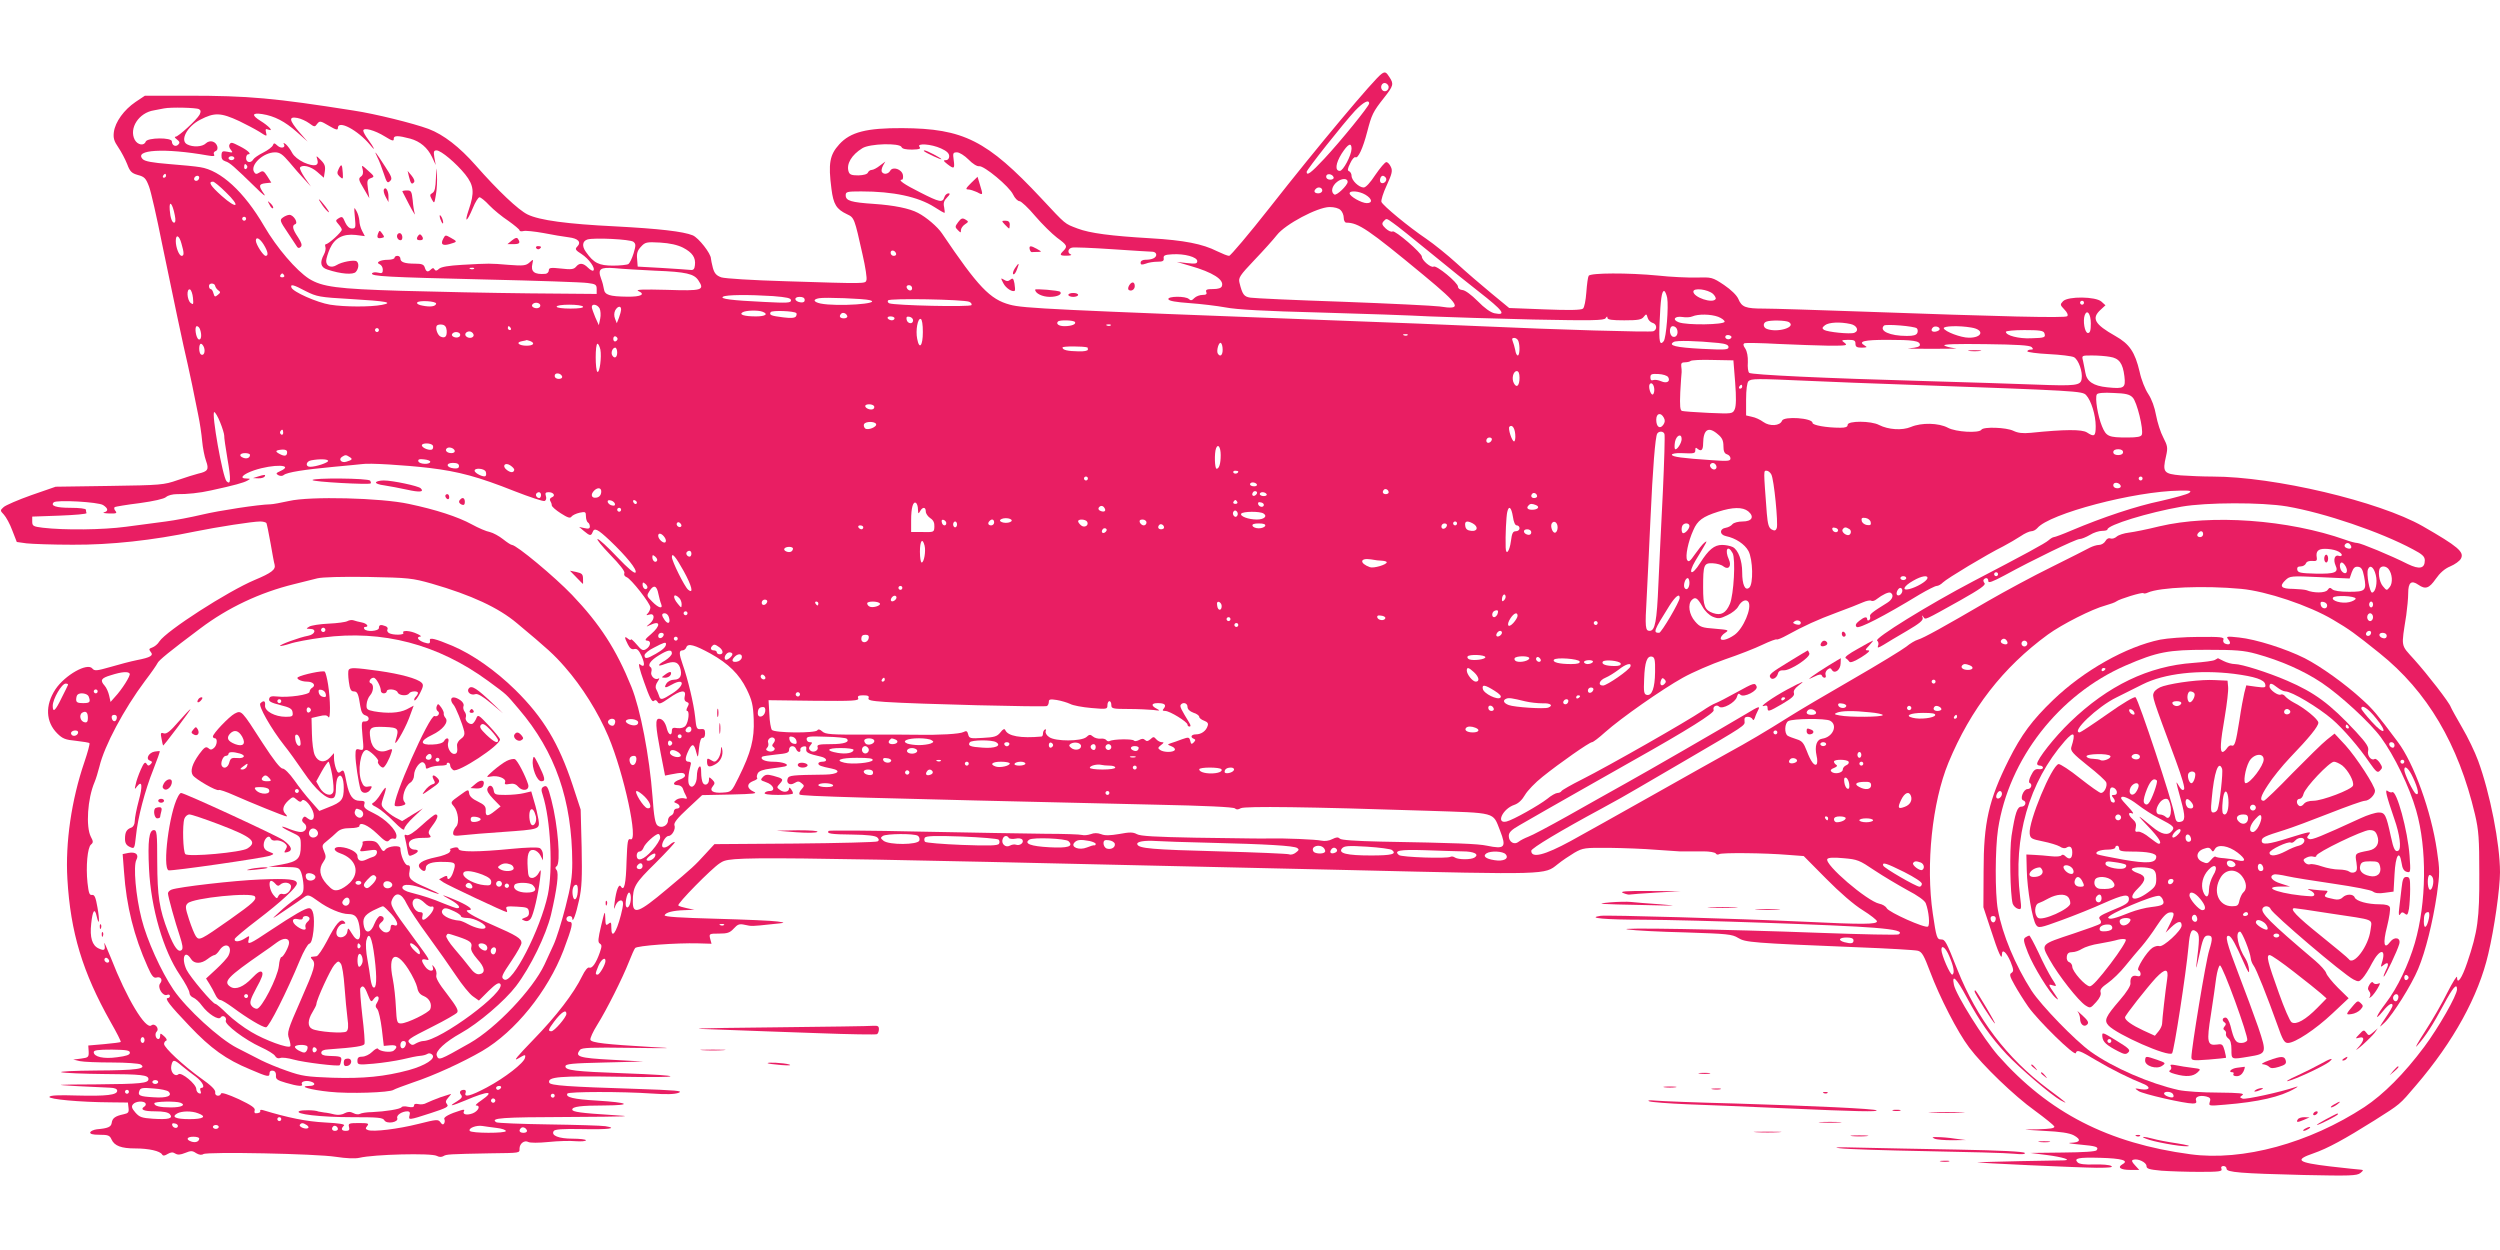 <?xml version="1.0" standalone="no"?>
<!DOCTYPE svg PUBLIC "-//W3C//DTD SVG 20010904//EN"
 "http://www.w3.org/TR/2001/REC-SVG-20010904/DTD/svg10.dtd">
<svg version="1.0" xmlns="http://www.w3.org/2000/svg"
 width="1280pt" height="640pt" viewBox="0 0 1280 640"
 preserveAspectRatio="xMidYMid meet">
<g transform="translate(0,640) scale(0.1,-0.1)"
fill="#e91e63" stroke="none">
<path d="M7074 6022 c-36 -24 -330 -375 -573 -685 -107 -136 -201 -247 -208
-247 -8 0 -35 11 -62 24 -73 37 -168 56 -340 66 -204 12 -311 26 -374 50 -68
26 -57 17 -186 155 -278 297 -398 357 -711 359 -183 1 -266 -20 -323 -83 -49
-54 -57 -97 -40 -228 10 -79 25 -104 80 -130 37 -17 38 -21 79 -205 15 -65 24
-124 20 -133 -6 -18 0 -18 -411 -5 -174 5 -314 14 -332 20 -25 9 -35 20 -43
48 -5 21 -10 42 -10 48 0 26 -63 106 -93 119 -49 20 -171 34 -397 46 -245 12
-388 31 -449 61 -47 23 -150 120 -266 252 -82 93 -164 157 -241 186 -79 29
-272 77 -384 94 -406 64 -536 76 -851 76 l-217 0 -48 -32 c-59 -40 -104 -102
-111 -154 -4 -31 1 -47 23 -79 15 -22 35 -60 45 -85 14 -38 23 -47 55 -56 34
-9 41 -17 57 -59 10 -26 40 -158 67 -294 50 -243 112 -538 131 -616 10 -44 33
-152 54 -260 8 -38 17 -98 20 -133 3 -34 12 -80 20 -102 16 -44 9 -54 -40 -65
-17 -4 -64 -19 -105 -33 -72 -25 -85 -26 -350 -30 l-275 -4 -124 -43 c-68 -24
-132 -52 -142 -61 -19 -17 -19 -18 1 -39 11 -12 31 -48 43 -81 l23 -59 50 -7
c27 -3 133 -7 236 -7 195 -1 407 22 628 68 113 23 294 51 332 51 15 0 29 -4
32 -8 2 -4 12 -50 21 -102 9 -52 18 -102 21 -111 7 -25 -17 -43 -101 -78 -140
-59 -452 -260 -489 -315 -8 -14 -25 -27 -36 -31 -17 -6 -19 -9 -9 -22 17 -19
1 -29 -71 -43 -30 -6 -91 -22 -135 -35 -70 -20 -81 -21 -92 -8 -25 32 -140
-33 -189 -106 -54 -82 -50 -167 9 -226 27 -27 42 -33 96 -38 35 -4 67 -9 69
-12 3 -3 -9 -47 -26 -97 -66 -193 -98 -412 -87 -598 16 -275 78 -478 221 -732
31 -54 55 -101 52 -103 -2 -2 -40 -7 -85 -11 l-81 -7 2 -31 c1 -29 -2 -31 -39
-36 l-40 -5 34 -8 c18 -4 93 -7 165 -7 72 0 138 -5 146 -10 34 -22 -20 -30
-225 -31 -119 -1 -197 -5 -180 -9 17 -4 113 -8 215 -9 195 -1 230 -5 230 -26
0 -21 -36 -25 -270 -27 -216 -1 -220 -2 -95 -9 72 -3 147 -7 168 -8 25 -1 37
-6 37 -16 0 -21 -54 -28 -207 -24 -94 3 -137 1 -140 -7 -4 -12 154 -27 312
-28 l90 -1 3 -27 c3 -23 -1 -28 -25 -33 -43 -9 -58 -20 -61 -44 -3 -21 -19
-28 -76 -33 -16 -2 -31 -9 -34 -15 -2 -9 11 -13 47 -13 44 0 53 -3 62 -24 15
-33 50 -46 122 -46 68 0 127 -13 137 -31 5 -8 13 -7 29 3 16 9 26 10 38 2 13
-8 26 -7 51 3 29 12 37 12 56 -1 15 -9 28 -11 37 -5 21 13 579 2 679 -14 52
-8 98 -10 120 -5 75 18 368 25 396 10 13 -7 25 -7 35 -1 14 9 28 10 239 14
156 2 150 1 150 24 0 26 25 45 45 34 9 -5 53 -5 103 0 48 5 111 7 140 4 28 -2
52 0 52 5 0 4 -31 8 -68 8 -71 0 -112 16 -97 39 5 9 44 12 146 10 133 -3 187
4 118 15 -19 3 -149 7 -290 9 -141 2 -262 7 -268 11 -34 22 28 26 367 27 315
2 347 3 227 10 -159 10 -205 16 -205 28 0 15 43 21 165 21 148 1 126 15 -40
25 -119 7 -161 17 -150 36 7 10 276 11 435 0 72 -5 114 -4 135 4 25 10 -13 13
-220 20 -345 11 -438 17 -443 32 -9 30 51 35 363 30 336 -6 346 6 15 18 -247
9 -295 15 -295 35 0 13 31 16 200 20 l200 5 -163 9 c-168 9 -191 16 -162 51 9
11 54 13 263 10 209 -3 227 -2 107 4 -240 14 -311 22 -317 37 -3 7 13 42 35
77 47 75 129 238 162 322 13 33 27 65 32 71 9 12 212 27 322 24 l69 -2 -7 26
c-6 25 -5 26 45 26 43 0 56 4 76 26 20 22 29 25 56 19 36 -8 35 -8 137 3 74 7
75 8 30 14 -25 4 -166 10 -313 14 -186 5 -267 10 -264 18 5 14 41 24 102 26
l50 2 -38 8 c-20 4 -40 10 -44 14 -8 8 170 189 212 216 61 38 4 39 3235 -35
1013 -24 987 -24 1055 30 22 18 61 44 86 59 44 25 52 26 180 25 74 -1 181 -5
239 -10 58 -4 111 -8 118 -8 6 0 24 0 40 0 15 0 52 0 84 0 31 0 59 -5 63 -11
3 -6 11 -7 18 -3 13 8 234 6 352 -4 l80 -6 115 -116 c70 -71 143 -134 187
-161 40 -25 73 -51 73 -57 0 -16 -69 -17 -375 -2 -349 16 -1006 35 -1040 30
-75 -11 22 -20 220 -20 251 -1 1011 -27 1179 -41 113 -9 151 -19 127 -34 -5
-4 -189 0 -408 8 -473 18 -1064 28 -978 17 33 -5 166 -12 295 -15 214 -7 238
-9 269 -28 37 -23 68 -26 611 -48 157 -6 296 -14 310 -18 21 -6 31 -25 62
-107 49 -131 141 -310 200 -388 70 -93 231 -248 337 -324 52 -38 96 -74 99
-80 3 -10 -19 -13 -85 -15 -87 -1 -86 -1 32 -8 85 -4 130 -11 153 -23 40 -22
33 -37 -16 -38 -20 -1 0 -5 46 -9 86 -8 98 -12 87 -29 -4 -7 -67 -11 -173 -12
l-167 -2 87 -11 c77 -10 126 -25 87 -27 -8 0 -108 -2 -224 -4 -115 -3 -214 -5
-220 -6 -16 -3 512 -27 610 -28 64 0 86 2 75 9 -8 6 -48 9 -87 8 -47 -2 -77 2
-85 10 -22 22 3 27 115 24 111 -3 149 -14 114 -33 -28 -16 -10 -29 40 -29 l46
0 -22 24 c-16 17 -19 25 -9 28 23 8 68 -13 68 -32 0 -14 13 -18 77 -24 42 -3
129 -6 194 -6 101 0 118 2 113 15 -4 9 0 15 10 15 9 0 16 -6 16 -14 0 -18 70
-24 395 -32 237 -5 272 -4 290 10 15 12 17 16 5 17 -8 0 -80 8 -160 17 -168
20 -184 33 -85 67 72 25 157 71 313 169 134 85 126 78 212 179 192 224 320
457 370 673 31 130 60 336 60 418 0 145 -51 405 -112 571 -16 44 -53 121 -82
170 -29 50 -55 97 -58 105 -8 24 -118 166 -188 244 -70 78 -66 58 -40 226 5
36 10 87 10 113 0 55 16 68 52 43 36 -25 55 -19 89 30 21 30 45 52 74 64 24
10 49 28 55 40 18 34 -15 62 -196 166 -223 127 -761 254 -1075 254 -47 0 -120
3 -163 6 -88 8 -95 16 -76 98 10 44 8 53 -14 96 -14 26 -30 77 -37 114 -7 40
-22 82 -40 109 -16 24 -36 74 -44 113 -24 102 -52 143 -125 184 -106 60 -123
90 -75 134 l25 23 -21 19 c-29 26 -170 28 -196 2 -16 -17 -16 -19 7 -43 15
-15 20 -29 14 -34 -9 -10 -332 -2 -1059 24 -225 8 -447 15 -493 15 -95 0 -114
7 -132 50 -8 18 -36 46 -73 71 -60 40 -63 40 -142 38 -44 -1 -132 3 -195 10
-155 15 -347 14 -356 -1 -4 -6 -9 -44 -12 -85 -3 -41 -10 -77 -17 -83 -9 -8
-72 -9 -196 -4 l-182 7 -91 75 c-50 41 -130 110 -177 153 -47 43 -118 100
-156 126 -92 62 -222 170 -230 189 -3 8 9 47 27 85 27 59 31 75 21 95 -6 13
-16 24 -23 24 -7 0 -32 -30 -56 -65 -26 -40 -49 -65 -60 -65 -24 0 -62 36 -62
60 0 10 -6 20 -12 23 -10 3 -9 13 5 41 9 20 21 34 27 31 13 -8 38 45 60 130
23 88 29 102 86 174 49 62 51 71 28 106 -17 27 -23 29 -40 17z m36 -67 c0 -19
-20 -29 -32 -17 -15 15 -2 43 17 36 8 -3 15 -12 15 -19z m-100 -85 c0 -13
-145 -192 -230 -283 -68 -73 -90 -89 -90 -67 0 11 187 247 248 313 42 44 72
60 72 37z m-5991 -29 c10 -6 10 -13 3 -28 -15 -27 -109 -113 -123 -113 -7 0
-4 -6 7 -14 14 -11 16 -17 7 -26 -13 -14 -33 -5 -33 16 0 21 -125 20 -134 -1
-8 -23 -41 -18 -56 9 -31 59 21 139 98 151 20 4 44 8 52 10 34 7 166 4 179 -4z
m206 -61 c33 -16 79 -40 102 -54 40 -26 41 -26 35 -4 -4 17 -2 20 13 14 28
-10 1 19 -41 45 -47 29 -44 43 8 35 64 -10 117 -38 178 -92 l55 -49 -43 49
c-52 61 -55 81 -9 72 17 -3 45 -16 60 -27 27 -20 29 -20 41 -3 13 16 16 16 60
-10 36 -21 46 -24 46 -11 0 43 102 -11 165 -87 31 -38 23 -18 -11 29 -13 17
-24 37 -24 44 0 18 58 3 111 -30 37 -23 46 -25 45 -12 -1 18 21 18 85 1 50
-14 88 -46 111 -94 l19 -41 -7 38 c-5 31 -3 37 11 37 23 0 100 -65 147 -123
45 -57 48 -93 18 -181 -24 -71 -10 -65 21 9 12 30 28 55 34 55 6 0 29 -18 50
-41 22 -23 66 -59 98 -80 31 -22 57 -44 57 -48 0 -5 9 -7 20 -4 11 3 57 -2
102 -10 46 -9 104 -19 130 -22 49 -6 66 -25 43 -48 -12 -12 -9 -18 23 -38 37
-24 72 -73 60 -84 -3 -4 -16 3 -27 14 -25 25 -44 27 -62 5 -11 -13 -25 -15
-76 -9 -54 6 -63 4 -63 -9 0 -9 -8 -17 -17 -18 -57 -5 -77 11 -67 52 5 24 5
24 -15 6 -18 -16 -31 -18 -108 -12 -96 8 -94 8 -238 0 -68 -4 -105 -10 -117
-20 -11 -11 -18 -12 -23 -4 -5 9 -10 9 -18 1 -16 -16 -25 -14 -32 9 -5 16 -15
20 -50 20 -53 0 -75 8 -75 26 0 8 -7 14 -15 14 -8 0 -15 -4 -15 -10 0 -5 -15
-10 -32 -10 -41 0 -67 -14 -44 -23 9 -4 16 -16 16 -28 0 -17 -4 -20 -24 -15
-14 3 -27 2 -31 -3 -9 -16 77 -20 579 -32 264 -6 500 -14 525 -18 41 -5 46 -9
46 -31 l0 -25 -345 3 c-190 2 -484 8 -655 13 -330 10 -405 20 -473 62 -65 42
-165 158 -230 270 -102 175 -222 285 -327 301 -22 4 -94 11 -159 16 -87 7
-124 14 -135 25 -48 49 112 58 333 19 29 -5 37 -4 32 5 -4 6 -1 14 7 17 20 7
10 42 -14 49 -11 4 -26 0 -35 -9 -18 -18 -66 -21 -96 -5 -38 20 0 92 67 126
73 38 105 37 200 -7z m3391 -133 c3 -9 22 -13 54 -13 37 1 46 4 38 14 -17 20
60 15 110 -8 29 -13 42 -25 42 -40 0 -12 -7 -20 -17 -20 -15 0 -13 -4 7 -20
35 -27 39 -25 33 20 -5 36 -4 40 17 40 12 0 38 -16 59 -37 20 -21 44 -36 54
-34 25 4 155 -104 174 -145 9 -19 24 -34 33 -34 8 0 45 -34 80 -76 36 -42 86
-91 112 -111 52 -38 55 -44 33 -67 -22 -21 -19 -26 18 -25 17 0 26 3 20 6 -19
7 -16 30 5 35 9 3 103 -1 207 -8 105 -7 198 -13 208 -13 9 -1 17 -7 17 -15 0
-16 -21 -26 -56 -26 -14 0 -24 -6 -24 -15 0 -11 5 -12 26 -5 14 6 41 10 60 10
28 0 34 4 32 18 -2 14 6 18 44 20 62 4 128 -14 128 -35 0 -13 -9 -15 -52 -10
l-53 6 68 -20 c116 -33 176 -71 163 -104 -3 -10 -19 -15 -45 -15 -32 0 -39 -3
-35 -15 5 -11 -1 -15 -19 -15 -14 0 -33 -7 -42 -16 -12 -13 -19 -14 -28 -5
-16 16 -110 15 -105 -1 3 -9 39 -15 109 -20 57 -4 140 -14 184 -22 56 -11 201
-19 480 -26 220 -6 474 -15 565 -20 91 -4 329 -11 529 -16 305 -6 364 -5 372
7 6 10 9 10 9 2 0 -10 24 -13 86 -13 71 0 89 3 100 18 13 16 14 16 20 -5 3
-11 14 -23 25 -26 23 -6 25 -35 4 -43 -15 -6 -497 8 -890 26 -121 6 -461 19
-755 30 -1418 54 -1581 61 -1649 80 -102 27 -163 91 -348 365 -22 33 -80 83
-123 105 -43 23 -123 39 -225 46 -118 8 -145 16 -145 44 0 18 6 20 79 20 164
0 291 -27 375 -80 26 -17 49 -30 51 -30 3 0 2 13 -1 29 -5 21 -1 34 15 50 15
15 17 21 7 21 -8 0 -18 -9 -21 -20 -9 -29 -24 -26 -124 25 -82 41 -116 65 -93
65 5 0 7 11 5 24 -6 30 -52 45 -65 22 -10 -18 -34 -21 -43 -6 -3 5 -1 19 6 32
l12 21 -28 -21 c-15 -12 -34 -22 -42 -22 -7 0 -16 -6 -19 -13 -3 -9 -22 -14
-49 -15 -35 0 -45 4 -50 19 -13 39 15 86 70 120 37 24 192 28 201 6z m2304 -9
c-1 -34 -43 -113 -60 -113 -26 0 -22 38 9 88 33 51 51 60 51 25z m-6070 -138
c0 -5 -5 -10 -11 -10 -5 0 -7 5 -4 10 3 6 8 10 11 10 2 0 4 -4 4 -10z m5978
-7 c2 -8 -5 -13 -17 -13 -12 0 -21 6 -21 16 0 18 31 15 38 -3z m-5808 -1 c0
-13 -12 -22 -22 -16 -10 6 -1 24 13 24 5 0 9 -4 9 -8z m6076 -3 c8 -14 -11
-33 -25 -25 -11 7 -4 36 9 36 5 0 12 -5 16 -11z m-196 -20 c0 -18 -57 -72 -68
-65 -20 12 -13 44 14 65 24 19 54 19 54 0z m-5744 -53 c78 -75 60 -91 -21 -19
-58 52 -71 73 -44 73 5 0 35 -24 65 -54z m5614 9 c0 -8 -9 -15 -20 -15 -20 0
-26 11 -13 23 12 13 33 7 33 -8z m221 -22 c35 -21 38 -43 7 -43 -27 0 -88 35
-88 50 0 16 49 12 81 -7z m-6096 -105 c5 -25 4 -38 -4 -38 -10 0 -19 25 -22
65 -4 54 14 35 26 -27z m5969 26 c9 -8 16 -26 16 -40 0 -13 6 -24 13 -24 62 0
112 -34 395 -268 192 -159 202 -180 82 -161 -30 4 -253 15 -495 24 -242 8
-455 18 -473 21 -33 5 -41 16 -56 77 -6 25 2 37 76 115 46 48 98 106 116 129
43 55 207 142 269 143 25 0 48 -6 57 -16z m-5604 -44 c0 -5 -4 -10 -10 -10 -5
0 -10 5 -10 10 0 6 5 10 10 10 6 0 10 -4 10 -10z m5873 -22 c18 -12 104 -81
192 -153 88 -72 198 -161 245 -197 127 -99 146 -125 82 -112 -20 4 -52 27 -86
62 -32 32 -64 56 -78 57 -13 1 -23 8 -23 17 0 21 -111 112 -125 103 -13 -8
-60 32 -60 51 0 18 -138 137 -150 129 -7 -4 -22 3 -35 15 -19 18 -21 25 -12
36 16 17 14 18 50 -8z m-6204 -105 c14 -48 14 -63 1 -63 -13 0 -30 43 -30 76
0 37 18 29 29 -13z m421 -5 c22 -36 26 -58 10 -58 -12 0 -50 59 -50 78 0 22
20 12 40 -20z m1893 14 c13 -11 13 -18 1 -59 -8 -26 -20 -51 -27 -55 -6 -4
-42 -8 -78 -8 -72 0 -99 13 -139 70 -22 30 -18 56 8 64 35 10 219 1 235 -12z
m254 -30 c48 -25 66 -51 61 -90 -2 -20 -8 -26 -23 -24 -11 1 -76 6 -145 10
l-125 7 -3 39 c-3 29 2 44 20 63 21 23 28 25 98 21 50 -3 89 -12 117 -26z
m1091 -30 c2 -7 -3 -12 -12 -12 -9 0 -16 7 -16 16 0 17 22 14 28 -4z m-2161
-78 c-3 -3 -12 -4 -19 -1 -8 3 -5 6 6 6 11 1 17 -2 13 -5z m928 -10 c159 -6
199 -16 221 -50 33 -50 20 -54 -163 -48 -119 3 -161 2 -145 -6 39 -17 14 -30
-56 -29 -92 1 -116 9 -120 39 -2 14 -8 37 -14 52 -19 51 -6 61 70 55 37 -4
130 -9 207 -13z m-1900 -24 c3 -5 -1 -10 -10 -10 -9 0 -13 5 -10 10 3 6 8 10
10 10 2 0 7 -4 10 -10z m-353 -55 c1 -5 7 -15 15 -21 13 -9 13 -12 -2 -24 -14
-12 -17 -10 -22 8 -3 12 -9 22 -14 22 -5 0 -9 7 -9 16 0 17 30 16 32 -1z m464
-26 c56 -28 70 -31 229 -40 186 -11 222 -18 160 -30 -57 -11 -189 -11 -265 1
-67 11 -191 66 -198 88 -6 19 10 15 74 -19z m3104 15 c0 -17 -22 -14 -28 4 -2
7 3 12 12 12 9 0 16 -7 16 -16z m-3682 -49 c3 -34 2 -37 -12 -26 -19 16 -22
75 -3 69 6 -3 13 -22 15 -43z m7783 20 c10 -10 16 -22 13 -26 -15 -25 -114 9
-114 38 0 21 74 12 101 -12z m-235 -20 c8 -45 -5 -206 -18 -222 -20 -25 -25
-2 -21 94 5 119 11 163 23 163 5 0 12 -16 16 -35z m-4578 9 c72 -6 92 -10 92
-22 0 -13 -19 -14 -136 -8 -170 8 -230 16 -212 27 16 10 131 11 256 3z m162
-20 c0 -10 -7 -14 -22 -12 -32 5 -35 28 -4 28 17 0 26 -5 26 -16z m334 -1 c65
-18 -169 -34 -253 -17 -36 8 -41 21 -8 27 26 6 234 -2 261 -10z m508 -8 c10
-4 15 -12 12 -17 -7 -11 -392 -2 -421 9 -7 3 -10 10 -6 15 7 12 385 5 415 -7z
m-2729 -10 c-3 -14 -29 -18 -69 -10 -19 3 -32 10 -28 16 8 13 100 7 97 -6z
m8437 5 c0 -5 -4 -10 -10 -10 -5 0 -10 5 -10 10 0 6 5 10 10 10 6 0 10 -4 10
-10z m-7905 -9 c3 -5 1 -13 -5 -16 -15 -9 -43 3 -35 15 8 13 32 13 40 1z m220
-11 c4 -6 -20 -10 -64 -10 -41 0 -71 4 -71 10 0 6 28 10 64 10 36 0 68 -4 71
-10z m85 -9 c5 -11 7 -34 3 -53 l-7 -33 -18 40 c-9 22 -18 46 -18 53 0 19 28
14 40 -7z m110 -5 c0 -8 -5 -27 -11 -43 l-11 -28 -9 23 c-6 15 -5 31 1 43 12
22 30 25 30 5z m724 -12 c32 -12 15 -24 -33 -24 -60 0 -89 9 -69 21 15 10 79
12 102 3z m173 -7 c3 -3 2 -11 -2 -17 -5 -8 -25 -10 -64 -5 -64 8 -74 12 -65
27 7 10 120 6 131 -5z m261 -15 c2 -7 -6 -12 -17 -12 -21 0 -27 11 -14 24 9 9
26 2 31 -12z m6367 -38 c0 -37 -4 -49 -15 -49 -16 0 -27 63 -16 92 12 31 31 6
31 -43z m-1908 34 c18 -7 33 -18 33 -25 0 -16 -194 -19 -235 -3 -35 13 -21 33
19 27 17 -3 40 -2 51 3 30 13 94 12 132 -2z m-4217 -8 c0 -5 -6 -10 -14 -10
-8 0 -18 5 -21 10 -3 6 3 10 14 10 12 0 21 -4 21 -10z m95 -10 c0 -22 -29 -18
-33 3 -3 14 1 18 15 15 10 -2 18 -10 18 -18z m50 -60 c0 -71 -18 -93 -29 -35
-9 44 3 107 18 102 7 -2 11 -29 11 -67z m779 51 c7 -11 -18 -21 -54 -21 -29 0
-45 12 -33 24 10 9 81 7 87 -3z m3655 0 c41 -26 -58 -56 -113 -35 -19 7 -21
30 -3 37 21 9 101 7 116 -2z m316 -10 c33 -7 45 -35 19 -45 -21 -8 -137 4
-155 15 -11 8 -10 12 5 24 20 15 77 18 131 6z m-7188 -33 c2 -31 -8 -41 -30
-32 -16 6 -29 42 -21 56 3 5 16 8 27 6 15 -2 22 -11 24 -30z m3400 26 c-3 -3
-12 -4 -19 -1 -8 3 -5 6 6 6 11 1 17 -2 13 -5z m4127 -15 c5 -4 6 -15 3 -23
-5 -12 -20 -16 -54 -16 -87 0 -144 26 -117 53 9 9 157 -3 168 -14z m-8790 -5
c10 -27 7 -56 -6 -52 -15 5 -24 68 -10 68 6 0 13 -7 16 -16z m1591 6 c3 -5 1
-10 -4 -10 -6 0 -11 5 -11 10 0 6 2 10 4 10 3 0 8 -4 11 -10z m5971 -5 c9 -23
-3 -45 -21 -39 -20 8 -20 54 0 54 9 0 18 -7 21 -15z m1345 0 c0 -5 -9 -11 -21
-13 -20 -3 -27 8 -13 22 10 9 34 3 34 -9z m162 8 c69 -11 58 -53 -13 -52 -40
0 -122 31 -128 48 -4 12 77 15 141 4z m-8153 -13 c0 -5 -4 -10 -10 -10 -5 0
-10 5 -10 10 0 6 5 10 10 10 6 0 10 -4 10 -10z m484 -31 c-7 -13 -31 -11 -40
2 -9 16 18 30 33 17 7 -6 10 -14 7 -19z m8043 16 c8 -23 3 -25 -68 -27 -62 -3
-129 14 -129 33 0 5 43 9 95 9 77 0 97 -3 102 -15z m-8112 -4 c3 -5 1 -13 -5
-16 -15 -9 -43 3 -35 15 8 13 32 13 40 1z m4852 -7 c-3 -3 -12 -4 -19 -1 -8 3
-5 6 6 6 11 1 17 -2 13 -5z m1655 -16 c-12 -12 -35 -1 -27 12 3 5 13 6 21 3
10 -4 12 -9 6 -15z m-5700 -3 c0 -5 -5 -11 -11 -13 -6 -2 -11 4 -11 13 0 9 5
15 11 13 6 -2 11 -8 11 -13z m4612 -11 c9 -24 7 -74 -3 -74 -5 0 -11 12 -13
28 -3 15 -9 35 -13 45 -5 12 -3 17 8 17 8 0 18 -7 21 -16z m-5060 0 c28 -11
17 -24 -18 -24 -40 0 -57 17 -24 23 13 2 24 5 25 6 1 0 8 -2 17 -5z m6084 -10
c38 -4 52 -10 52 -21 0 -14 -16 -15 -137 -9 -133 7 -174 17 -144 35 13 9 119
6 229 -5z m702 -4 c0 -16 7 -20 33 -20 27 1 29 2 14 11 -36 21 -3 29 116 29
133 0 167 -5 167 -26 0 -9 -17 -14 -52 -17 -29 -2 21 -3 112 -3 91 0 145 1
120 3 -25 3 -49 9 -55 14 -7 7 62 9 212 7 161 -2 225 -6 235 -15 9 -10 9 -13
-5 -13 -9 0 -17 -4 -17 -9 0 -4 49 -11 109 -14 60 -3 119 -10 130 -16 23 -13
45 -74 39 -111 -5 -34 -28 -37 -238 -29 -102 4 -356 12 -565 18 -505 14 -888
32 -899 42 -6 5 -9 29 -7 55 1 28 -4 55 -13 69 -12 17 -12 24 -3 28 7 2 84 1
172 -4 88 -4 205 -8 259 -9 90 0 98 1 80 15 -18 13 -17 14 19 15 30 0 37 -3
37 -20z m-3240 -31 c0 -28 -13 -39 -25 -19 -8 13 5 61 16 54 5 -3 9 -18 9 -35z
m-5215 11 c7 -23 -2 -43 -16 -35 -12 8 -12 55 0 55 5 0 12 -9 16 -20z m2029
-10 c7 -38 -4 -121 -15 -114 -12 7 -12 144 0 144 5 0 11 -14 15 -30z m2494 11
c1 -1 2 -6 2 -11 0 -6 -21 -10 -47 -9 -58 1 -83 7 -83 20 0 7 106 7 128 0z
m-2408 -26 c0 -26 -14 -33 -25 -15 -9 14 1 40 15 40 5 0 10 -11 10 -25z m7643
-22 c47 -7 66 -33 74 -100 7 -60 -1 -65 -88 -56 -71 7 -105 30 -112 75 -3 18
-9 45 -12 61 -7 27 -7 27 46 27 30 0 71 -3 92 -7z m-1919 -131 c6 -78 5 -120
-2 -137 -11 -24 -12 -24 -134 -19 -68 3 -129 8 -136 10 -10 3 -12 25 -9 96 3
51 6 98 7 103 0 6 0 19 -2 30 -2 15 3 20 19 20 11 0 25 3 29 7 4 4 55 7 113 5
l106 -2 9 -113z m-1104 24 c0 -41 -15 -55 -29 -28 -13 24 -3 62 15 62 9 0 14
-12 14 -34z m-4902 7 c2 -8 -5 -13 -17 -13 -12 0 -21 6 -21 16 0 18 31 15 38
-3z m5663 -4 c13 -22 -7 -34 -36 -21 -13 6 -32 9 -40 6 -10 -4 -15 0 -15 14 0
16 6 19 41 17 23 -1 45 -8 50 -16z m719 -19 c113 -5 333 -14 490 -19 891 -32
911 -33 931 -54 26 -28 49 -103 49 -159 0 -52 -7 -57 -45 -32 -25 16 -112 16
-287 -2 -42 -4 -66 -1 -89 10 -36 18 -154 22 -164 6 -12 -19 -132 -12 -172 10
-47 25 -135 27 -189 4 -45 -19 -116 -14 -163 10 -41 22 -161 22 -161 1 0 -11
-11 -15 -37 -15 -73 0 -143 13 -143 25 0 25 -147 35 -156 11 -10 -27 -63 -30
-95 -7 -16 12 -42 24 -59 27 l-30 7 0 81 c0 51 5 87 12 94 14 14 40 14 308 2z
m-790 -46 c0 -13 -4 -24 -9 -24 -11 0 -22 40 -15 52 9 15 24 -2 24 -28z m450
16 c0 -5 -5 -10 -11 -10 -5 0 -7 5 -4 10 3 6 8 10 11 10 2 0 4 -4 4 -10z
m1999 -55 c22 -21 57 -165 47 -191 -4 -10 -23 -14 -73 -14 -98 0 -109 5 -131
58 -21 51 -37 146 -26 163 4 7 36 10 85 7 62 -2 83 -7 98 -23z m-6444 -44 c3
-5 1 -12 -4 -15 -12 -8 -41 3 -41 15 0 12 37 12 45 0z m-3348 -83 c12 -29 21
-60 21 -68 -1 -8 7 -63 17 -122 18 -102 17 -134 -5 -112 -20 20 -79 354 -63
354 5 0 19 -24 30 -52z m7392 23 c7 -13 6 -23 -3 -36 -17 -24 -36 -11 -36 26
0 33 23 40 39 10z m-4034 -31 c9 -15 -43 -36 -56 -23 -6 6 -8 16 -5 22 9 14
53 14 61 1z m3273 -53 c2 -20 -1 -37 -6 -37 -11 0 -32 66 -24 75 13 13 27 -4
30 -38z m-6308 7 c0 -8 -5 -12 -10 -9 -6 4 -8 11 -5 16 9 14 15 11 15 -7z
m7346 -8 c21 -17 28 -32 28 -60 0 -26 5 -38 18 -42 10 -3 18 -12 18 -21 0 -14
-13 -15 -97 -9 -149 10 -203 17 -203 28 0 5 21 9 48 8 68 -3 72 -2 72 16 0 13
3 14 13 5 18 -14 27 -4 27 28 1 73 27 90 76 47z m-274 2 c3 -7 -1 -139 -8
-293 -8 -154 -18 -368 -23 -476 -8 -192 -17 -239 -45 -239 -22 0 -24 18 -15
170 4 80 13 258 19 395 12 268 25 429 35 445 9 14 32 13 37 -2z m88 -26 c0
-21 -26 -60 -34 -51 -3 3 -3 20 0 37 7 34 34 45 34 14z m-972 -4 c-6 -18 -28
-21 -28 -4 0 9 7 16 16 16 9 0 14 -5 12 -12z m-5422 -29 c3 -6 2 -14 -2 -19
-11 -10 -54 6 -54 20 0 13 47 13 56 -1z m4034 -49 c0 -44 -8 -70 -21 -70 -10
0 -12 80 -3 104 10 27 24 7 24 -34z m-3922 23 c2 -8 -5 -13 -17 -13 -21 0 -35
13 -24 24 10 10 36 3 41 -11z m-858 -8 c0 -20 -12 -23 -37 -10 -27 14 -24 20
11 23 17 1 26 -3 26 -13z m9400 0 c0 -9 -9 -15 -25 -15 -16 0 -25 6 -25 15 0
9 9 15 25 15 16 0 25 -6 25 -15z m-9590 -14 c0 -15 -16 -22 -34 -15 -25 9 -19
24 9 24 14 0 25 -4 25 -9z m510 -11 c17 -10 14 -15 -17 -24 -25 -8 -42 12 -22
25 17 11 21 11 39 -1z m-110 -20 c0 -9 -62 -30 -92 -30 -26 0 -22 28 5 33 42
8 87 7 87 -3z m523 -5 c-4 -15 -56 -12 -61 3 -3 10 5 13 29 10 19 -2 33 -7 32
-13z m-4 -31 c149 -18 250 -45 436 -119 77 -30 146 -53 153 -50 8 3 11 13 7
25 -5 15 -2 20 14 20 25 0 37 -18 17 -26 -9 -3 -13 -11 -9 -18 4 -6 8 -16 8
-23 0 -7 21 -25 46 -41 36 -23 48 -27 55 -17 5 7 24 16 42 20 29 6 32 5 32
-19 0 -13 5 -28 10 -31 6 -3 10 -13 10 -21 0 -10 -7 -13 -27 -8 l-28 6 25 -21
c30 -25 36 -26 44 -6 9 25 25 17 88 -42 86 -82 141 -150 132 -164 -4 -8 -38
20 -94 79 -48 51 -93 92 -100 92 -8 0 22 -36 64 -80 49 -50 76 -85 73 -94 -4
-9 1 -17 11 -21 22 -7 122 -135 122 -155 0 -9 -6 -22 -12 -29 -11 -11 -10 -13
5 -8 28 10 32 -20 6 -44 -23 -19 -23 -20 -2 -10 55 27 58 -1 6 -46 -29 -24
-34 -32 -20 -33 23 0 19 -29 -6 -44 -15 -9 -23 -5 -47 24 -16 19 -30 31 -30
26 0 -5 -7 -3 -15 4 -19 16 -19 7 0 -30 10 -20 20 -27 33 -23 14 3 23 -6 37
-36 19 -44 15 -62 -9 -42 -10 8 -2 -25 22 -92 27 -77 40 -103 49 -96 8 7 14 5
20 -5 7 -13 16 -10 58 19 59 42 90 46 81 11 -4 -16 -1 -26 10 -30 12 -4 13
-10 4 -26 -6 -11 -7 -20 -2 -20 14 0 7 -57 -8 -76 -9 -10 -24 -14 -42 -12 -22
4 -28 1 -28 -14 0 -28 -17 -21 -25 9 -8 34 -23 53 -41 53 -20 0 -18 -36 8
-173 l23 -118 30 6 c55 11 68 10 72 -3 3 -7 -8 -17 -26 -23 -35 -12 -41 -29
-11 -29 11 0 23 -8 26 -17 3 -10 10 -27 16 -37 8 -16 7 -18 -11 -13 -11 2 -28
-1 -37 -7 -15 -12 -16 -13 0 -19 20 -8 21 -27 1 -27 -8 0 -15 -7 -15 -15 0 -9
-7 -18 -15 -21 -8 -4 -15 -14 -15 -25 0 -26 -33 -42 -53 -26 -12 9 -19 44 -26
147 -16 210 -62 449 -108 563 -78 193 -162 322 -304 471 -89 93 -285 256 -308
256 -5 0 -25 13 -45 29 -20 16 -51 33 -68 37 -18 3 -59 21 -92 39 -71 39 -185
76 -323 105 -142 31 -506 40 -613 15 -41 -9 -84 -17 -95 -17 -60 -1 -263 -32
-351 -53 -55 -13 -138 -29 -185 -35 -46 -6 -138 -18 -204 -27 -119 -16 -316
-18 -426 -5 -49 6 -54 9 -54 32 l0 25 140 5 c77 3 139 8 138 13 -2 4 -3 12 -3
17 0 6 -33 10 -79 10 -73 0 -104 10 -86 28 13 14 229 2 253 -14 26 -17 28 -31
5 -37 -10 -3 2 -5 26 -6 36 -1 42 1 32 13 -7 8 -8 17 -3 20 4 2 61 12 127 20
73 10 125 22 135 31 10 9 34 15 56 15 50 -1 117 6 174 19 120 26 169 40 186
50 18 10 17 10 -4 11 -40 0 -19 22 39 42 99 33 209 30 134 -4 -22 -10 -24 -13
-10 -21 10 -5 21 -5 28 1 16 14 106 28 257 42 69 6 134 13 145 14 34 6 215 -5
344 -20z m151 10 c0 -11 -8 -14 -27 -12 -39 4 -42 28 -4 28 21 0 31 -5 31 -16z
m283 -20 c-3 -15 -18 -15 -37 -1 -28 20 -11 43 17 24 12 -8 21 -18 20 -23z
m6152 26 c11 -17 -5 -32 -21 -19 -7 6 -11 15 -8 20 7 12 21 11 29 -1z m-6298
-35 c3 -9 3 -19 -1 -22 -8 -9 -56 14 -56 27 0 16 50 12 57 -5z m3853 1 c0 -11
-19 -15 -25 -6 -3 5 1 10 9 10 9 0 16 -2 16 -4z m2729 -15 c14 -24 36 -253 28
-275 -5 -13 -11 -15 -26 -7 -15 9 -20 25 -25 83 -17 226 -17 218 -1 218 8 0
19 -9 24 -19z m-3499 -21 c0 -5 -4 -10 -10 -10 -5 0 -10 5 -10 10 0 6 5 10 10
10 6 0 10 -4 10 -10z m5400 0 c0 -5 -4 -10 -10 -10 -5 0 -10 5 -10 10 0 6 5
10 10 10 6 0 10 -4 10 -10z m-4535 -30 c3 -5 -3 -10 -14 -10 -12 0 -21 5 -21
10 0 6 6 10 14 10 8 0 18 -4 21 -10z m4423 -7 c2 -8 -5 -13 -17 -13 -12 0 -21
6 -21 16 0 18 31 15 38 -3z m-7780 -35 c-2 -15 -11 -24 -25 -26 -25 -4 -31 16
-11 36 20 20 40 14 36 -10z m4032 1 c0 -5 -7 -9 -15 -9 -15 0 -20 12 -9 23 8
8 24 -1 24 -14z m-679 -12 c-13 -13 -26 -3 -16 12 3 6 11 8 17 5 6 -4 6 -10
-1 -17z m4777 9 c-10 -7 -75 -25 -145 -41 -125 -26 -296 -83 -457 -151 -44
-19 -85 -34 -90 -34 -5 0 -17 -7 -27 -16 -16 -15 -127 -75 -384 -209 -231
-121 -512 -295 -494 -305 6 -5 9 -16 5 -25 -5 -14 -2 -14 27 3 17 11 71 43
119 71 68 40 86 55 82 69 -5 13 -4 14 4 3 11 -15 0 -20 190 86 101 57 130 78
123 87 -6 7 -8 16 -4 19 11 12 23 8 23 -8 0 -12 21 -4 83 29 146 80 365 186
384 186 10 0 34 10 53 21 19 12 47 21 63 21 15 0 27 3 27 7 0 23 209 87 380
117 127 22 409 23 540 1 191 -33 478 -130 645 -220 48 -25 60 -37 60 -56 0
-42 -27 -48 -87 -19 -87 44 -242 108 -259 108 -9 0 -36 7 -60 16 -294 104
-688 132 -954 69 -60 -15 -130 -29 -155 -32 -25 -3 -53 -12 -62 -20 -10 -9
-24 -13 -32 -10 -10 4 -20 -2 -26 -13 -6 -11 -21 -20 -33 -20 -12 0 -33 -7
-47 -14 -14 -8 -102 -52 -196 -99 -94 -46 -240 -125 -325 -174 -226 -132 -331
-190 -359 -198 -14 -4 -41 -20 -60 -36 -19 -15 -143 -91 -275 -167 -132 -76
-276 -161 -320 -189 -127 -80 -219 -134 -318 -188 -51 -28 -227 -127 -392
-220 -165 -93 -351 -197 -413 -231 -134 -73 -202 -90 -202 -50 0 13 152 104
360 216 58 31 143 79 190 107 47 27 157 92 245 143 303 177 300 175 297 198
-2 16 2 22 17 22 10 0 21 -6 24 -12 3 -8 7 -6 12 7 3 11 11 28 16 38 13 24 5
22 -59 -17 -145 -86 -500 -291 -617 -356 -71 -40 -206 -115 -299 -168 -93 -52
-183 -100 -201 -106 -18 -7 -40 -18 -50 -26 -22 -18 -50 -1 -50 30 0 18 13 31
55 55 157 91 453 258 585 333 276 155 414 242 409 256 -7 18 15 31 28 18 16
-16 84 22 91 50 5 17 9 20 18 11 17 -17 91 21 83 42 -9 21 -12 20 -105 -31
-45 -25 -93 -50 -107 -55 -13 -5 -42 -22 -65 -38 -81 -55 -481 -283 -618 -352
-54 -27 -101 -54 -104 -59 -3 -6 -13 -10 -21 -10 -8 0 -32 -13 -52 -30 -42
-33 -175 -108 -208 -116 -57 -14 -21 65 39 85 21 7 40 25 55 51 12 21 53 64
90 93 87 70 240 177 253 177 6 0 36 23 67 51 82 73 292 220 398 279 50 28 147
70 216 94 68 23 155 57 192 75 38 18 70 30 73 27 3 -2 26 7 51 21 89 49 157
80 257 117 55 20 115 44 133 52 18 8 38 12 43 8 6 -3 18 0 27 8 31 24 63 39
72 33 18 -11 10 -34 -17 -51 -76 -47 -93 -60 -88 -71 2 -7 0 -15 -5 -18 -6 -4
-10 -1 -10 4 0 16 -15 13 -41 -8 -18 -14 -21 -23 -13 -31 11 -11 138 54 322
166 41 24 80 44 88 44 8 0 22 8 32 18 20 20 226 144 309 185 28 15 68 38 89
52 20 14 45 25 54 25 10 0 23 7 31 16 61 74 497 189 729 192 56 1 63 -1 48
-12z m-8438 -11 c0 -8 -4 -15 -9 -15 -13 0 -22 16 -14 24 11 11 23 6 23 -9z
m3715 5 c3 -5 -3 -10 -14 -10 -12 0 -21 5 -21 10 0 6 6 10 14 10 8 0 18 -4 21
-10z m1385 -11 c0 -5 -7 -9 -15 -9 -15 0 -20 12 -9 23 8 8 24 -1 24 -14z
m-4722 -37 c3 -9 -2 -13 -14 -10 -9 1 -19 9 -22 16 -3 9 2 13 14 10 9 -1 19
-9 22 -16z m113 5 c-1 -12 -15 -9 -19 4 -3 6 1 10 8 8 6 -3 11 -8 11 -12z
m3074 3 c3 -5 -1 -10 -10 -10 -9 0 -13 5 -10 10 3 6 8 10 10 10 2 0 7 -4 10
-10z m-1635 -38 c1 -23 2 -25 11 -9 13 23 29 22 29 -2 0 -10 10 -25 23 -34 16
-10 22 -24 21 -43 -1 -29 -2 -29 -60 -28 l-59 0 0 60 c0 65 10 99 25 89 5 -3
10 -18 10 -33z m1771 23 c-1 -15 -24 -12 -29 3 -3 9 2 13 12 10 10 -1 17 -7
17 -13z m1393 -1 c22 -9 10 -24 -20 -24 -23 0 -31 10 -17 23 8 9 17 9 37 1z
m-2209 -15 c10 -15 -1 -23 -20 -15 -9 3 -13 10 -10 16 8 13 22 13 30 -1z
m-2475 -9 c0 -5 -4 -10 -10 -10 -5 0 -10 5 -10 10 0 6 5 10 10 10 6 0 10 -4
10 -10z m4566 -35 c4 -28 11 -45 20 -45 8 0 14 -7 14 -15 0 -8 -8 -15 -19 -15
-15 0 -20 -10 -25 -50 -7 -54 -26 -77 -27 -33 -2 62 3 159 8 181 8 36 21 26
29 -23z m1205 27 c33 -28 19 -52 -29 -52 -22 0 -45 -6 -52 -14 -6 -8 -21 -16
-33 -18 -34 -5 -34 -36 0 -43 49 -10 96 -41 115 -76 23 -43 26 -170 4 -188
-21 -18 -36 15 -36 79 0 60 -20 114 -48 129 -12 6 -36 11 -55 11 -40 0 -69
-24 -112 -92 -44 -71 -66 -59 -24 12 12 19 31 51 42 70 18 30 18 33 3 21 -10
-8 -31 -35 -48 -59 -25 -36 -32 -42 -40 -29 -10 19 5 94 32 153 21 49 48 69
127 94 75 24 125 25 154 2z m-2616 -22 c-5 -8 -11 -8 -17 -2 -6 6 -7 16 -3 22
5 8 11 8 17 2 6 -6 7 -16 3 -22z m134 11 c22 -14 3 -31 -34 -31 -43 0 -88 17
-80 30 8 12 95 13 114 1z m-1289 -36 c0 -6 -13 -12 -30 -12 -16 0 -30 6 -30
12 0 6 14 12 30 12 17 0 30 -6 30 -12z m4398 -8 c3 -14 -1 -18 -20 -15 -12 2
-24 11 -26 21 -3 14 1 18 20 15 12 -2 24 -11 26 -21z m-4733 -5 c0 -18 -20
-15 -23 4 -3 10 1 15 10 12 7 -3 13 -10 13 -16z m245 3 c0 -8 -7 -15 -15 -15
-16 0 -20 12 -8 23 11 12 23 8 23 -8z m476 4 c11 -18 -13 -34 -31 -19 -8 7
-15 16 -15 21 0 13 38 11 46 -2z m304 -4 c0 -8 -6 -15 -14 -15 -8 0 -16 7 -20
15 -4 10 1 15 14 15 11 0 20 -7 20 -15z m-2383 -21 c-9 -9 -28 6 -21 18 4 6
10 6 17 -1 6 -6 8 -13 4 -17z m1413 11 c0 -8 -4 -15 -10 -15 -5 0 -10 7 -10
15 0 8 5 15 10 15 6 0 10 -7 10 -15z m2560 5 c0 -5 -4 -10 -10 -10 -5 0 -10 5
-10 10 0 6 5 10 10 10 6 0 10 -4 10 -10z m81 0 c30 -17 24 -42 -8 -38 -20 2
-29 9 -31 26 -4 24 9 28 39 12z m434 -20 c0 -13 -5 -25 -12 -27 -13 -5 -27 32
-18 47 11 18 30 5 30 -20z m-2015 -1 c0 -5 -7 -9 -15 -9 -15 0 -20 12 -9 23 8
8 24 -1 24 -14z m518 9 c-3 -7 -17 -13 -33 -13 -16 0 -30 6 -32 13 -3 8 7 12
32 12 25 0 35 -4 33 -12z m930 0 c-6 -18 -28 -21 -28 -4 0 9 7 16 16 16 9 0
14 -5 12 -12z m1242 -1 c0 -14 -20 -37 -32 -37 -10 0 -11 34 -1 43 11 12 33 8
33 -6z m-4230 -7 c0 -5 -4 -10 -9 -10 -6 0 -13 5 -16 10 -3 6 1 10 9 10 9 0
16 -4 16 -10z m1241 -23 c-13 -13 -26 -3 -16 12 3 6 11 8 17 5 6 -4 6 -10 -1
-17z m3750 8 c-1 -15 -24 -12 -29 3 -3 9 2 13 12 10 10 -1 17 -7 17 -13z m58
6 c13 -8 8 -31 -7 -31 -17 1 -34 19 -28 29 9 13 16 14 35 2z m-1629 -17 c0 -9
-7 -14 -17 -12 -25 5 -28 28 -4 28 12 0 21 -6 21 -16z m3440 -9 c0 -8 -7 -15
-15 -15 -16 0 -20 12 -8 23 11 12 23 8 23 -8z m-7876 -18 c6 -9 7 -19 3 -23
-9 -9 -37 15 -37 33 0 18 20 12 34 -10z m1330 -41 c7 -29 -3 -86 -15 -86 -5 0
-9 25 -9 55 0 57 13 74 24 31z m7301 3 c10 -15 -1 -23 -20 -15 -9 3 -13 10
-10 16 8 13 22 13 30 -1z m-7975 -18 c0 -6 -4 -12 -9 -15 -13 -8 -42 4 -35 15
7 12 44 12 44 0z m4811 -23 c16 -30 6 -212 -14 -260 -20 -47 -45 -61 -86 -47
-43 15 -51 35 -51 131 0 118 4 126 50 124 21 -1 45 -8 54 -16 26 -20 43 2 28
35 -23 50 -6 79 19 33z m3093 12 c14 -5 26 -15 26 -21 0 -6 -7 -8 -15 -5 -21
8 -30 -19 -17 -49 17 -36 -2 -44 -103 -42 -77 2 -90 5 -93 20 -2 12 3 17 18
17 11 0 23 7 26 15 4 10 16 14 33 13 20 -2 25 1 23 16 -6 33 6 46 42 46 19 0
46 -4 60 -10z m-8424 -15 c0 -8 -4 -15 -9 -15 -13 0 -22 16 -14 24 11 11 23 6
23 -9z m-176 -36 c-8 -13 -24 -1 -24 18 0 13 3 13 15 3 8 -7 12 -16 9 -21z
m136 -52 c43 -78 53 -121 23 -96 -18 15 -83 146 -83 167 0 25 20 1 60 -71z
m3578 52 c12 -1 22 -4 22 -8 0 -12 -67 -32 -86 -25 -55 20 -52 49 5 40 20 -4
46 -7 59 -7z m4932 -29 c14 -26 3 -45 -16 -29 -16 13 -19 49 -4 49 5 0 14 -9
20 -20z m94 -51 c14 -73 8 -79 -77 -79 -45 0 -78 5 -86 13 -10 10 -15 9 -24
-4 -12 -16 -72 -16 -107 -1 -8 3 -39 6 -69 7 -62 0 -73 13 -39 45 22 21 28 22
176 15 l152 -7 11 32 c9 23 16 30 33 28 16 -2 23 -13 30 -49z m60 7 c10 -38
-1 -89 -19 -90 -12 -1 -30 97 -21 119 10 26 30 12 40 -29z m65 31 c20 -25 23
-71 7 -92 -16 -20 -16 -20 -36 4 -19 22 -27 80 -13 94 10 11 30 8 42 -6z
m-1999 -27 c0 -5 -4 -10 -10 -10 -5 0 -10 5 -10 10 0 6 5 10 10 10 6 0 10 -4
10 -10z m-8020 -48 c204 -59 342 -123 437 -203 157 -131 190 -161 245 -224 88
-100 171 -233 223 -356 80 -190 156 -543 113 -526 -14 5 -16 -10 -20 -111 -3
-117 -12 -158 -29 -131 -10 17 -24 -17 -32 -81 -5 -38 -4 -41 4 -17 12 30 39
37 39 10 0 -10 -5 -36 -11 -58 -24 -93 -49 -126 -49 -64 0 27 -2 30 -15 19
-13 -11 -15 -6 -16 31 -1 40 -3 36 -21 -40 -16 -68 -18 -85 -7 -92 11 -7 11
-14 0 -46 -19 -54 -39 -83 -54 -77 -8 3 -22 -14 -36 -43 -43 -89 -134 -207
-250 -326 -86 -89 -106 -113 -77 -96 35 21 38 21 34 3 -5 -26 -102 -102 -196
-152 -83 -44 -118 -53 -108 -27 3 9 0 15 -8 15 -20 0 -27 -12 -15 -26 8 -10 3
-18 -23 -34 -45 -27 -30 -25 45 6 119 51 154 50 80 -1 -21 -14 -32 -25 -25
-25 24 0 12 -28 -17 -40 -31 -12 -56 -6 -45 12 4 7 -2 8 -17 3 -56 -17 -90
-35 -84 -45 3 -5 3 -15 -1 -22 -5 -8 -11 -6 -19 6 -12 16 -19 15 -111 -8 -107
-27 -233 -42 -260 -32 -13 5 -14 9 -4 21 11 13 5 15 -43 15 -50 0 -55 -2 -50
-20 4 -15 0 -20 -16 -20 -23 0 -27 10 -10 27 7 7 -22 12 -98 16 -94 5 -188 24
-316 63 -10 3 -16 2 -15 -3 3 -8 -5 -13 -23 -13 -6 0 -8 7 -5 15 4 12 -16 26
-81 57 -55 25 -89 36 -91 29 -6 -18 -34 -13 -30 6 2 13 -20 35 -74 73 -89 64
-188 156 -188 175 0 7 5 15 11 17 6 2 1 12 -10 22 -19 17 -21 17 -21 3 0 -10
-4 -17 -9 -17 -14 0 -20 27 -9 38 16 16 -10 46 -27 32 -29 -24 -127 139 -207
345 -22 55 -37 88 -34 74 7 -34 1 -39 -29 -25 -33 15 -46 56 -38 127 7 68 18
83 28 38 13 -57 16 -22 4 45 -9 52 -15 66 -28 64 -13 -2 -17 9 -23 62 -9 83 0
182 18 196 12 10 12 16 -1 40 -26 51 -17 195 19 279 7 16 18 53 25 80 25 106
126 295 233 438 33 43 61 84 64 91 5 14 64 62 219 178 142 107 305 184 480
227 44 11 98 24 120 30 24 6 127 9 260 7 209 -4 225 -6 325 -34z m7550 28 c0
-5 -7 -10 -15 -10 -8 0 -15 5 -15 10 0 6 7 10 15 10 8 0 15 -4 15 -10z m108
-2 c-6 -16 -54 -44 -92 -54 -41 -10 -30 15 20 43 43 25 78 30 72 11z m-1218
-22 c0 -27 -15 -42 -25 -26 -8 13 3 50 16 50 5 0 9 -11 9 -24z m-5336 -27 c-8
-13 -24 -1 -24 18 0 13 3 13 15 3 8 -7 12 -16 9 -21z m57 -30 c4 -19 10 -42
14 -51 11 -28 -13 -22 -46 12 -29 29 -29 30 -13 55 21 33 37 27 45 -16z m1249
31 c0 -5 -4 -10 -10 -10 -5 0 -10 5 -10 10 0 6 5 10 10 10 6 0 10 -4 10 -10z
m6855 -5 c129 -12 347 -85 470 -158 85 -50 112 -70 238 -171 245 -196 404
-466 489 -826 19 -82 22 -124 22 -305 1 -229 -8 -295 -62 -454 -27 -80 -52
-116 -52 -74 0 10 -22 -25 -49 -78 -26 -53 -78 -143 -115 -200 -37 -57 -55
-90 -41 -74 46 52 81 108 135 208 49 92 70 116 70 82 0 -31 -95 -197 -168
-295 -103 -138 -208 -243 -306 -308 -283 -185 -623 -278 -890 -242 -421 56
-727 213 -986 506 -74 85 -216 311 -226 362 -12 59 13 34 66 -65 64 -120 123
-204 203 -290 69 -73 227 -208 278 -237 44 -24 31 -13 -66 59 -211 159 -363
359 -463 610 -57 144 -63 155 -83 155 -22 0 -25 10 -43 132 -37 251 -3 571 80
773 114 275 279 488 509 656 73 53 227 131 295 149 25 7 50 16 56 21 15 12
132 48 138 42 3 -3 13 -2 23 3 61 27 286 37 478 19z m-1735 -9 c0 -16 -18 -31
-27 -22 -8 8 5 36 17 36 5 0 10 -6 10 -14z m-2039 -49 c-8 -8 -11 -7 -11 4 0
20 13 34 18 19 3 -7 -1 -17 -7 -23z m-4223 11 c7 -7 12 -21 12 -32 -1 -20 -1
-20 -20 3 -29 34 -22 59 8 29z m1112 3 c0 -12 -20 -25 -27 -18 -7 7 6 27 18
27 5 0 9 -4 9 -9z m4010 -2 c0 -20 -94 -179 -105 -179 -32 0 -29 9 52 138 31
49 53 66 53 41z m3461 -4 c0 -5 -15 -14 -33 -18 -38 -9 -93 7 -83 23 8 14 115
9 116 -5z m-3345 -40 c13 -24 35 -45 54 -53 28 -11 37 -10 74 8 24 11 49 31
56 45 16 29 40 40 52 23 19 -30 -26 -137 -72 -169 -36 -25 -70 -33 -70 -17 0
7 10 20 23 28 21 14 18 15 -52 21 -67 5 -77 8 -102 37 -31 35 -39 88 -17 110
18 18 29 11 54 -33z m-4788 23 c-6 -18 -28 -21 -28 -4 0 9 7 16 16 16 9 0 14
-5 12 -12z m262 -8 c0 -5 -2 -10 -4 -10 -3 0 -8 5 -11 10 -3 6 -1 10 4 10 6 0
11 -4 11 -10z m315 0 c7 -11 -39 -25 -54 -15 -6 3 -11 10 -11 16 0 12 57 12
65 -1z m1750 -13 c0 -26 -20 -25 -23 2 -3 16 1 22 10 19 7 -3 13 -12 13 -21z
m5660 3 c0 -22 -29 -18 -33 3 -3 14 1 18 15 15 10 -2 18 -10 18 -18z m235 5
c0 -8 -4 -15 -10 -15 -5 0 -10 7 -10 15 0 8 5 15 10 15 6 0 10 -7 10 -15z
m-4483 -50 c-4 -8 -11 -15 -17 -15 -14 0 -13 27 3 33 16 6 21 1 14 -18z
m-4147 5 c0 -5 -4 -10 -10 -10 -5 0 -10 5 -10 10 0 6 5 10 10 10 6 0 10 -4 10
-10z m-95 -21 c9 -29 -4 -38 -21 -15 -18 25 -18 36 0 36 8 0 18 -9 21 -21z
m4345 8 c0 -7 -10 -24 -22 -37 -27 -29 -37 -10 -14 25 18 27 36 33 36 12z
m4380 -7 c0 -11 -7 -20 -15 -20 -8 0 -15 9 -15 20 0 11 7 20 15 20 8 0 15 -9
15 -20z m-5057 -5 c-4 -15 -36 -12 -41 3 -3 9 3 13 19 10 13 -1 23 -7 22 -13z
m-793 -5 c0 -5 -4 -10 -10 -10 -5 0 -10 5 -10 10 0 6 5 10 10 10 6 0 10 -4 10
-10z m2917 -26 c-3 -4 -14 -3 -24 0 -15 6 -15 8 -3 16 16 10 39 -4 27 -16z
m-1037 6 c0 -5 -4 -10 -10 -10 -5 0 -10 5 -10 10 0 6 5 10 10 10 6 0 10 -4 10
-10z m-1840 -10 c0 -5 -4 -10 -10 -10 -5 0 -10 5 -10 10 0 6 5 10 10 10 6 0
10 -4 10 -10z m1350 -39 c0 -12 -20 -25 -27 -18 -7 7 6 27 18 27 5 0 9 -4 9
-9z m4450 1 c0 -13 -12 -22 -22 -16 -10 6 -1 24 13 24 5 0 9 -4 9 -8z m-8742
-14 c-6 -18 -28 -21 -28 -4 0 9 7 16 16 16 9 0 14 -5 12 -12z m8822 -4 c0 -9
-7 -14 -17 -12 -25 5 -28 28 -4 28 12 0 21 -6 21 -16z m-7772 -11 c-5 -26 -38
-29 -38 -4 0 15 6 21 21 21 14 0 19 -5 17 -17z m-978 -3 c0 -5 -4 -10 -10 -10
-5 0 -10 5 -10 10 0 6 5 10 10 10 6 0 10 -4 10 -10z m6805 -11 c10 -15 -1 -23
-20 -15 -9 3 -13 10 -10 16 8 13 22 13 30 -1z m105 -14 c0 -8 -7 -15 -15 -15
-8 0 -15 7 -15 15 0 8 7 15 15 15 8 0 15 -7 15 -15z m-6970 -2 c0 -15 -15 -29
-53 -51 -45 -26 -57 -27 -57 -7 0 8 21 26 48 39 51 27 62 30 62 19z m229 -50
c91 -51 146 -105 184 -182 27 -56 33 -79 36 -154 4 -101 -14 -170 -77 -297
-37 -75 -37 -75 -81 -78 -51 -4 -71 9 -51 33 11 13 11 19 -3 33 -16 15 -17 15
-17 0 0 -23 -20 -34 -31 -17 -5 8 -9 32 -9 53 0 29 -3 37 -11 29 -6 -6 -11
-27 -11 -47 0 -41 -24 -69 -39 -45 -9 13 -5 58 7 102 4 11 0 17 -10 17 -20 0
-20 18 0 59 18 37 28 34 39 -11 8 -31 9 -30 14 22 4 36 10 54 19 52 7 -1 12 8
12 23 0 20 -5 24 -22 22 -21 -2 -23 3 -29 63 -7 67 -37 193 -64 269 -19 54
-19 71 -1 71 8 0 17 7 20 16 8 22 43 12 125 -33z m44 33 c21 -16 22 -36 2 -36
-8 0 -15 5 -15 10 0 6 -7 10 -15 10 -16 0 -20 12 -8 23 9 10 15 8 36 -7z
m-243 -31 c0 -9 -16 -25 -35 -37 -41 -23 -41 -34 -1 -18 45 17 66 12 77 -16
14 -39 3 -64 -29 -64 -16 0 -32 -8 -40 -20 -14 -23 -7 -25 28 -5 66 37 68 -4
3 -45 -55 -35 -62 -36 -69 -12 -3 9 -9 24 -14 33 -6 11 -3 24 7 39 9 13 11 20
4 16 -17 -11 -43 14 -36 35 3 9 1 20 -4 23 -17 11 0 35 43 61 47 29 66 31 66
10z m310 -4 c0 -12 -29 -35 -36 -28 -11 10 5 37 21 37 8 0 15 -4 15 -9z m48
-18 c-2 -10 -13 -19 -26 -21 -24 -4 -29 7 -10 26 18 18 40 15 36 -5z m3807 2
c0 -11 -59 -19 -82 -11 -8 3 -12 10 -9 15 8 12 91 9 91 -4z m225 -5 c0 -13
-45 -24 -66 -16 -8 3 -12 10 -9 16 8 13 75 13 75 0z m57 -16 c-9 -9 -28 6 -21
18 4 6 10 6 17 -1 6 -6 8 -13 4 -17z m587 -55 c-1 -82 -16 -122 -42 -117 -15
3 -17 15 -14 82 3 87 15 119 40 114 14 -3 17 -16 16 -79z m-386 54 c2 -9 -10
-13 -45 -13 -59 0 -95 9 -87 22 9 14 127 5 132 -9z m67 -3 c-3 -5 -15 -10 -26
-10 -10 0 -19 5 -19 10 0 6 12 10 26 10 14 0 23 -4 19 -10z m143 -7 c2 -9 -8
-13 -31 -13 -44 0 -69 9 -61 22 8 13 87 5 92 -9z m50 -15 c-6 -19 -120 -97
-140 -98 -29 0 -20 27 12 40 17 7 47 26 67 41 37 30 68 38 61 17z m1736 6 c24
-9 19 -24 -8 -24 -26 0 -40 12 -29 24 8 8 17 8 37 0z m-2537 -36 c26 -24 30
-48 9 -48 -16 0 -46 37 -46 57 0 19 10 16 37 -9z m-6883 -7 c6 -9 -40 -82 -76
-120 l-22 -25 -7 32 c-4 18 -14 41 -23 51 -25 28 -19 39 32 54 56 18 89 20 96
8z m3253 -27 c-9 -9 -28 6 -21 18 4 6 10 6 17 -1 6 -6 8 -13 4 -17z m613 -4
c0 -5 -5 -10 -11 -10 -5 0 -7 5 -4 10 3 6 8 10 11 10 2 0 4 -4 4 -10z m3992
-22 c-15 -15 -26 -4 -18 18 5 13 9 15 18 6 9 -9 9 -15 0 -24z m1388 12 c0 -5
-4 -10 -10 -10 -5 0 -10 5 -10 10 0 6 5 10 10 10 6 0 10 -4 10 -10z m-9562
-17 c-2 -5 -16 -34 -32 -65 -32 -67 -46 -80 -46 -42 0 35 46 114 66 114 9 0
14 -3 12 -7z m7303 -29 c29 -18 38 -29 31 -36 -14 -14 -86 21 -90 45 -5 24 11
21 59 -9z m507 4 c-6 -18 -28 -21 -28 -4 0 9 7 16 16 16 9 0 14 -5 12 -12z
m-7658 -8 c0 -5 -4 -10 -10 -10 -5 0 -10 5 -10 10 0 6 5 10 10 10 6 0 10 -4
10 -10z m3594 -21 c-3 -5 -10 -7 -15 -3 -5 3 -7 10 -3 15 3 5 10 7 15 3 5 -3
7 -10 3 -15z m-3640 -5 c11 -29 6 -34 -29 -34 -27 0 -35 4 -35 18 0 10 3 22 7
25 12 13 51 7 57 -9z m3993 -8 c-5 -11 13 -15 86 -20 162 -11 817 -27 827 -21
6 3 10 13 10 22 0 13 8 14 41 9 23 -4 53 -13 68 -20 14 -8 63 -17 109 -21 79
-7 82 -6 82 14 0 12 5 21 10 21 6 0 10 -9 10 -20 0 -18 7 -20 88 -20 48 0 105
-3 127 -5 35 -5 37 -4 18 6 -31 16 -29 29 5 29 35 0 45 -9 31 -27 -9 -10 -7
-13 7 -13 23 0 114 -56 114 -70 0 -6 5 -10 10 -10 7 0 7 6 0 18 -42 69 -50 84
-45 93 11 16 35 10 35 -10 0 -12 11 -23 30 -30 17 -5 30 -15 30 -21 0 -6 11
-15 25 -20 18 -7 23 -14 18 -27 -8 -26 -33 -43 -60 -43 -24 0 -31 -15 -10 -23
9 -4 9 -7 -1 -18 -11 -11 -14 -10 -18 8 -5 19 -8 20 -42 8 -21 -8 -46 -17 -57
-20 -19 -7 -19 -7 3 -16 13 -5 20 -13 17 -19 -8 -13 -56 -13 -75 0 -13 9 -12
12 4 25 16 12 17 15 4 15 -8 0 -21 7 -28 15 -12 14 -15 14 -30 0 -12 -10 -19
-12 -27 -4 -8 8 -17 8 -31 0 -12 -6 -23 -7 -26 -3 -6 10 -108 8 -124 -2 -6 -3
-14 -1 -17 4 -4 6 -17 10 -30 8 -12 -1 -30 3 -39 11 -14 12 -19 11 -34 -3 -26
-22 -158 -23 -190 0 -14 9 -21 22 -18 31 3 8 1 11 -4 8 -6 -3 -10 -13 -10 -21
0 -8 -3 -14 -7 -15 -107 -10 -173 2 -186 33 -4 9 -12 5 -25 -12 -17 -21 -31
-25 -90 -28 -64 -4 -70 -3 -75 18 -4 17 -9 20 -24 12 -18 -10 -123 -16 -238
-14 -33 1 -151 1 -263 1 -176 -1 -206 1 -222 16 -12 11 -20 13 -25 6 -9 -16
-220 -14 -233 2 -5 6 -12 44 -13 82 l-4 70 232 -3 c203 -2 232 0 227 13 -5 11
2 15 26 15 24 0 31 -4 27 -14z m3643 10 c0 -3 -4 -8 -10 -11 -5 -3 -10 -1 -10
4 0 6 5 11 10 11 6 0 10 -2 10 -4z m-280 -27 c25 -6 64 -10 88 -10 40 2 57
-11 29 -22 -21 -8 -173 2 -202 13 -27 10 -33 25 -12 33 13 5 27 3 97 -14z
m220 3 c0 -13 -12 -22 -22 -16 -10 6 -1 24 13 24 5 0 9 -4 9 -8z m1423 -27
c-4 -15 -36 -12 -41 3 -3 9 3 13 19 10 13 -1 23 -7 22 -13z m-1805 -13 c2 -7
-3 -12 -12 -12 -9 0 -16 7 -16 16 0 17 22 14 28 -4z m2136 -3 c-3 -5 -10 -7
-15 -3 -5 3 -7 10 -3 15 3 5 10 7 15 3 5 -3 7 -10 3 -15z m156 0 c0 -5 -9 -9
-20 -9 -19 0 -26 11 -14 23 8 8 34 -3 34 -14z m-6022 -11 c-4 -29 -38 -38 -38
-10 0 22 8 32 27 32 9 0 13 -8 11 -22z m5380 -5 c2 -8 -6 -13 -22 -13 -25 0
-33 10 -19 24 10 10 36 3 41 -11z m-8848 -29 c0 -19 -5 -25 -17 -22 -22 4 -30
38 -12 49 19 11 29 2 29 -27z m9123 29 c37 -3 67 -10 67 -14 0 -11 -173 -12
-221 -2 -28 5 -30 7 -14 14 25 10 82 11 168 2z m335 -15 c-5 -14 -78 -23 -115
-13 -43 10 -13 25 53 25 48 0 65 -3 62 -12z m-9310 -15 c-4 -22 -22 -20 -26 1
-2 10 3 16 13 16 10 0 15 -7 13 -17z m9422 7 c0 -5 -5 -10 -11 -10 -5 0 -7 5
-4 10 3 6 8 10 11 10 2 0 4 -4 4 -10z m-6870 -24 c0 -8 -4 -17 -8 -20 -13 -8
-35 11 -28 23 10 16 36 14 36 -3z m117 -2 c2 -6 -2 -14 -9 -16 -19 -8 -60 10
-53 22 9 14 57 9 62 -6z m6103 6 c41 -22 15 -84 -40 -92 -29 -4 -40 -37 -29
-88 5 -19 4 -39 0 -43 -11 -11 -30 14 -51 70 -15 39 -24 50 -51 58 -19 6 -40
14 -46 18 -18 12 -16 64 3 75 23 13 190 15 214 2z m-5830 -45 c0 -8 -7 -15
-15 -15 -16 0 -20 12 -8 23 11 12 23 8 23 -8z m4014 9 c26 -10 18 -24 -13 -24
-30 0 -46 12 -34 24 8 8 27 8 47 0z m-7154 -23 c0 -14 -18 -23 -30 -16 -6 4
-8 11 -5 16 8 12 35 12 35 0z m8700 -1 c0 -5 -4 -10 -10 -10 -5 0 -10 5 -10
10 0 6 5 10 10 10 6 0 10 -4 10 -10z m-5610 -20 c0 -5 -4 -10 -10 -10 -5 0
-10 5 -10 10 0 6 5 10 10 10 6 0 10 -4 10 -10z m471 -34 c-9 -10 -9 -16 -1
-21 18 -11 -5 -29 -26 -21 -13 5 -14 10 -6 18 6 6 8 17 5 25 -7 18 18 36 31
23 6 -6 4 -15 -3 -24z m117 10 c3 -13 -1 -17 -14 -14 -11 2 -20 11 -22 22 -3
13 1 17 14 14 11 -2 20 -11 22 -22z m257 12 c18 -17 -12 -28 -80 -28 -62 0
-73 -3 -69 -15 7 -18 -23 -32 -38 -17 -8 8 -8 15 2 27 10 12 10 15 -4 15 -9 0
-16 7 -16 16 0 14 14 15 99 12 55 -1 102 -6 106 -10z m140 -7 c10 -17 -31 -33
-44 -17 -6 7 -8 16 -4 19 10 10 41 8 48 -2z m109 3 c20 -8 11 -24 -15 -24 -19
0 -25 11 -12 23 8 8 8 8 27 1z m186 -4 c12 -7 11 -10 -5 -17 -11 -4 -38 -8
-60 -8 -22 0 -49 4 -60 8 -31 13 1 27 60 27 28 0 57 -4 65 -10z m-1328 -15 c0
-5 -5 -11 -11 -13 -6 -2 -11 4 -11 13 0 9 5 15 11 13 6 -2 11 -8 11 -13z
m1658 5 c30 -18 -5 -33 -69 -28 -64 4 -77 10 -66 27 8 13 114 14 135 1z m68
-11 c-2 -6 -8 -10 -13 -10 -5 0 -11 4 -13 10 -2 6 4 11 13 11 9 0 15 -5 13
-11z m224 -4 c0 -5 -5 -11 -11 -13 -6 -2 -11 4 -11 13 0 9 5 15 11 13 6 -2 11
-8 11 -13z m143 -5 c0 -19 -32 -25 -51 -9 -12 10 -12 14 -2 21 20 12 53 5 53
-12z m3815 10 c0 -5 -7 -10 -15 -10 -8 0 -15 5 -15 10 0 6 7 10 15 10 8 0 15
-4 15 -10z m-3740 -15 c0 -8 -4 -15 -9 -15 -13 0 -22 16 -14 24 11 11 23 6 23
-9z m80 0 c0 -8 -7 -15 -15 -15 -8 0 -15 7 -15 15 0 8 7 15 15 15 8 0 15 -7
15 -15z m-1614 -10 c7 -18 25 -20 22 -3 -2 6 5 14 15 16 13 3 17 -1 15 -14 -3
-17 12 -24 75 -38 31 -7 37 -26 7 -26 -11 0 -20 -4 -20 -9 0 -10 13 -15 68
-26 53 -11 32 -30 -34 -31 -170 -2 -185 -4 -191 -20 -9 -24 11 -38 35 -23 17
10 23 10 36 -1 15 -12 15 -14 0 -31 -10 -11 -14 -22 -10 -27 10 -9 303 -17
1825 -52 246 -5 397 -12 404 -19 7 -7 16 -7 30 1 22 11 345 7 952 -13 362 -12
337 -5 375 -101 34 -87 25 -97 -67 -78 -47 10 -154 14 -545 21 -130 3 -201 8
-208 15 -9 9 -18 8 -38 -2 -17 -9 -39 -12 -57 -8 -27 6 -188 13 -270 11 -45
-1 -75 0 -375 4 -204 4 -281 8 -299 18 -20 11 -37 11 -90 1 -48 -8 -74 -9 -93
-1 -19 7 -36 7 -54 0 -15 -5 -34 -7 -44 -4 -9 3 -93 6 -186 6 -93 1 -380 6
-637 11 -258 6 -471 7 -474 4 -14 -14 12 -18 121 -19 79 -1 119 -6 128 -15 9
-9 10 -15 1 -20 -6 -4 -197 -9 -423 -11 l-412 -3 -47 -51 c-54 -59 -63 -68
-197 -180 -145 -122 -174 -132 -174 -64 0 77 10 94 116 198 57 57 101 105 99
107 -3 3 -13 -2 -23 -11 -21 -19 -42 -22 -42 -6 0 19 20 49 33 49 18 0 38 36
30 55 -4 12 16 37 68 85 l74 69 145 3 c124 3 141 5 118 15 -35 16 -36 41 -2
54 15 5 24 12 21 16 -4 3 -2 14 3 24 7 12 27 19 67 24 32 4 65 9 73 11 27 9
-11 24 -62 24 -41 0 -69 13 -55 26 2 2 34 7 71 11 55 5 66 9 66 24 0 23 28 25
36 4z m370 4 c10 -17 -13 -36 -27 -22 -12 12 -4 33 11 33 5 0 12 -5 16 -11z
m1384 3 c0 -14 -11 -21 -26 -15 -21 8 -17 23 6 23 11 0 20 -4 20 -8z m-1460
-11 c0 -16 -38 -23 -80 -16 -65 11 -57 25 14 25 36 0 66 -4 66 -9z m325 -1 c8
-13 -20 -24 -41 -16 -20 8 -9 26 16 26 10 0 22 -5 25 -10z m-1220 -13 c10 -8
14 -17 8 -20 -15 -10 -53 4 -53 19 0 18 21 18 45 1z m6055 -12 c0 -8 -4 -15
-10 -15 -5 0 -10 7 -10 15 0 8 5 15 10 15 6 0 10 -7 10 -15z m-6272 -27 c-4
-27 -23 -34 -32 -13 -8 21 1 35 20 35 10 0 14 -8 12 -22z m2555 15 c-7 -2 -19
-2 -25 0 -7 3 -2 5 12 5 14 0 19 -2 13 -5z m-1345 -15 c-5 -14 -106 -23 -145
-13 -51 12 -19 25 63 25 64 0 85 -3 82 -12z m95 -3 c-4 -15 -36 -12 -41 3 -3
9 3 13 19 10 13 -1 23 -7 22 -13z m4638 0 c0 -5 -9 -11 -21 -13 -20 -3 -27 8
-13 22 10 9 34 3 34 -9z m-4384 -1 c-3 -3 -12 -4 -19 -1 -8 3 -5 6 6 6 11 1
17 -2 13 -5z m4648 -4 c3 -6 -2 -14 -12 -18 -10 -4 -18 -14 -18 -22 0 -18 -43
-26 -58 -11 -7 7 -3 13 13 19 15 6 19 11 12 16 -7 4 -12 11 -12 17 0 12 67 12
75 -1z m-4505 -10 c0 -5 -4 -10 -10 -10 -5 0 -10 5 -10 10 0 6 5 10 10 10 6 0
10 -4 10 -10z m210 1 c0 -12 -48 -23 -71 -16 -34 11 -20 25 26 25 25 0 45 -4
45 -9z m80 -1 c0 -5 -14 -10 -31 -10 -17 0 -28 4 -24 10 3 6 17 10 31 10 13 0
24 -4 24 -10z m4290 0 c0 -5 -4 -10 -10 -10 -5 0 -10 5 -10 10 0 6 5 10 10 10
6 0 10 -4 10 -10z m-3859 -10 c16 0 29 -4 29 -10 0 -6 -28 -10 -65 -10 -36 0
-65 4 -65 9 0 11 38 20 58 15 8 -2 27 -4 43 -4z m139 -10 c0 -5 -4 -10 -10
-10 -5 0 -10 5 -10 10 0 6 5 10 10 10 6 0 10 -4 10 -10z m434 -9 c7 -11 -17
-21 -54 -21 -34 0 -60 9 -60 21 0 12 107 12 114 0z m64 -3 c-5 -15 -48 -24
-48 -10 0 14 12 22 33 22 10 0 17 -5 15 -12z m-1848 -14 c0 -10 -7 -14 -22
-12 -32 5 -35 28 -4 28 17 0 26 -5 26 -16z m184 -5 c-3 -5 -10 -7 -15 -3 -5 3
-7 10 -3 15 3 5 10 7 15 3 5 -3 7 -10 3 -15z m121 11 c3 -6 -1 -13 -10 -16
-19 -8 -30 0 -20 15 8 14 22 14 30 1z m4693 -64 c2 -19 0 -27 -9 -24 -7 2 -14
17 -16 32 -3 20 0 27 9 24 7 -3 14 -17 16 -32z m112 -7 c0 -21 -29 -26 -61 -8
-27 14 -17 25 25 26 29 1 36 -3 36 -18z m-5315 1 c4 -6 -10 -10 -34 -10 -23 0
-41 5 -41 10 0 6 15 10 34 10 19 0 38 -4 41 -10z m-964 -59 c32 -32 39 -64 13
-59 -19 4 -71 88 -54 88 6 0 25 -13 41 -29z m2379 19 c0 -5 -4 -10 -10 -10 -5
0 -10 5 -10 10 0 6 5 10 10 10 6 0 10 -4 10 -10z m4104 -15 c8 -23 -4 -46 -32
-56 -34 -13 -38 -6 -18 36 18 37 40 46 50 20z m-424 -115 c0 -5 -2 -10 -4 -10
-3 0 -8 5 -11 10 -3 6 -1 10 4 10 6 0 11 -4 11 -10z m90 1 c0 -10 -24 -21 -46
-21 -8 0 -14 7 -14 15 0 10 10 15 30 15 17 0 30 -4 30 -9z m140 -11 c0 -5 -16
-10 -35 -10 -19 0 -35 5 -35 10 0 6 16 10 35 10 19 0 35 -4 35 -10z m-6210
-89 c0 -10 -18 -39 -41 -65 -43 -49 -79 -61 -79 -26 0 11 6 20 14 20 8 0 17 9
21 20 6 20 60 70 76 70 5 0 9 -8 9 -19z m1319 10 c8 -5 11 -16 8 -25 -9 -22
-154 -23 -183 -1 -16 13 -17 16 -4 25 19 12 160 13 179 1z m414 -20 c5 -5 6
-15 2 -21 -6 -10 -51 -11 -189 -6 -100 4 -185 11 -190 16 -4 5 -5 14 -1 21 6
9 50 11 189 6 99 -4 184 -11 189 -16z m52 9 c3 -5 19 -7 34 -4 17 4 32 1 36
-6 9 -15 -14 -32 -33 -25 -7 3 -22 1 -32 -5 -22 -12 -46 11 -36 35 6 17 22 20
31 5z m306 -17 c27 -27 -3 -36 -98 -31 -96 5 -132 19 -103 39 19 13 187 6 201
-8z m108 1 c17 -4 31 -10 31 -15 0 -5 -3 -8 -7 -7 -5 1 -21 -4 -38 -11 -39
-16 -84 1 -65 24 14 16 31 18 79 9z m129 -15 c3 -19 -21 -31 -43 -23 -8 4 -15
15 -15 26 0 15 6 19 27 16 16 -2 29 -10 31 -19z m487 6 c288 -7 430 -15 447
-27 10 -7 9 -11 -7 -23 -11 -9 -26 -13 -35 -9 -8 3 -169 10 -357 15 -346 9
-413 15 -420 36 -5 14 36 21 97 17 25 -2 149 -6 275 -9z m584 -28 c6 -8 8 -17
4 -20 -10 -11 -51 -8 -58 3 -17 27 33 42 54 17z m348 -9 c26 -21 -1 -28 -107
-28 -124 0 -170 11 -149 36 11 13 30 15 128 9 64 -4 122 -12 128 -17z m-282 2
c3 -6 -1 -13 -10 -16 -19 -8 -30 0 -20 15 8 14 22 14 30 1z m642 -9 c61 0 89
-15 62 -32 -18 -11 -80 -11 -99 0 -8 6 -18 7 -24 4 -16 -10 -250 -2 -263 9
-29 23 3 29 131 25 72 -3 159 -5 193 -6z m222 -15 c19 -22 -10 -38 -58 -30
-45 7 -61 21 -40 35 22 14 85 11 98 -5z m-4355 -10 c-6 -16 -34 -29 -43 -20
-6 6 27 34 41 34 4 0 5 -6 2 -14z m6243 -72 c45 -30 121 -75 168 -101 54 -28
90 -54 95 -68 16 -42 22 -112 11 -119 -15 -10 -200 73 -211 94 -5 10 -22 20
-38 23 -62 13 -283 202 -266 229 5 7 31 9 83 4 71 -6 81 -10 158 -62z m237 40
c17 -7 22 -29 8 -38 -12 -7 -53 24 -47 35 7 11 17 11 39 3z m-6544 -19 c0 -8
-7 -15 -15 -15 -16 0 -20 12 -8 23 11 12 23 8 23 -8z m6460 -30 c53 -27 90
-51 90 -60 0 -8 -6 -15 -12 -15 -19 1 -181 95 -186 108 -6 20 15 13 108 -33z
m-6520 -132 c0 -33 -15 -60 -24 -45 -8 13 4 72 15 72 5 0 9 -12 9 -27z m477
-139 c-3 -3 -12 -4 -19 -1 -8 3 -5 6 6 6 11 1 17 -2 13 -5z m5783 -79 c0 -16
-12 -18 -47 -9 -35 10 -27 24 12 24 24 0 35 -5 35 -15z m490 -80 c23 -53 29
-88 16 -95 -10 -5 -56 101 -56 127 0 28 22 11 40 -32z m-9423 -31 c-9 -9 -28
6 -21 18 4 6 10 6 17 -1 6 -6 8 -13 4 -17z m2543 6 c0 -18 -30 -70 -40 -70
-13 0 -13 4 4 45 14 33 36 48 36 25z m-200 -271 c0 -17 -62 -89 -77 -89 -19 0
-16 9 14 49 37 49 63 66 63 40z m-2160 -134 c0 -8 -4 -15 -10 -15 -5 0 -10 7
-10 15 0 8 5 15 10 15 6 0 10 -7 10 -15z m-75 -65 c0 -11 -18 -17 -65 -23 -69
-10 -120 2 -120 26 0 10 21 13 93 13 75 -1 92 -4 92 -16z m267 -68 c18 -15 50
-40 71 -55 34 -26 50 -57 27 -57 -5 0 -7 -7 -3 -16 4 -12 2 -15 -8 -12 -8 3
-14 13 -14 22 0 25 -76 88 -91 76 -19 -16 -43 12 -37 43 7 34 14 34 55 -1z
m-122 -82 c0 -5 -7 -10 -15 -10 -8 0 -15 5 -15 10 0 6 7 10 15 10 8 0 15 -4
15 -10z m1755 -30 c-3 -5 -10 -10 -16 -10 -5 0 -9 5 -9 10 0 6 7 10 16 10 8 0
12 -4 9 -10z m-1702 -19 c22 -22 -9 -34 -77 -29 -72 4 -82 9 -72 34 5 14 17
16 72 11 36 -2 71 -10 77 -16z m-203 -1 c0 -5 -4 -10 -10 -10 -5 0 -10 5 -10
10 0 6 5 10 10 10 6 0 10 -4 10 -10z m2180 -20 c0 -5 -4 -10 -10 -10 -5 0 -10
5 -10 10 0 6 5 10 10 10 6 0 10 -4 10 -10z m-306 -31 c-3 -5 -10 -7 -15 -3 -5
3 -7 10 -3 15 3 5 10 7 15 3 5 -3 7 -10 3 -15z m-1789 -8 c3 -5 1 -12 -5 -16
-25 -16 -5 -25 54 -25 44 0 67 -5 76 -15 18 -22 -7 -28 -87 -23 -57 4 -69 8
-90 32 -19 22 -21 31 -12 42 13 16 55 19 64 5z m179 3 c30 -12 5 -24 -49 -24
-57 0 -85 7 -85 21 0 10 110 12 134 3z m90 -54 c47 -17 28 -30 -43 -30 -72 0
-95 11 -64 29 23 13 74 14 107 1z m426 -30 c0 -5 -4 -10 -10 -10 -5 0 -10 5
-10 10 0 6 5 10 10 10 6 0 10 -4 10 -10z m-529 -35 c-1 -15 -24 -12 -29 3 -3
9 2 13 12 10 10 -1 17 -7 17 -13z m659 5 c8 -5 12 -12 8 -15 -10 -10 -49 5
-43 16 8 11 16 11 35 -1z m-450 -10 c0 -5 -7 -10 -15 -10 -8 0 -15 5 -15 10 0
6 7 10 15 10 8 0 15 -4 15 -10z m610 -11 c0 -5 -7 -9 -15 -9 -15 0 -20 12 -9
23 8 8 24 -1 24 -14z m813 6 c26 -3 47 -10 47 -16 0 -12 -177 -12 -185 1 -8
14 34 30 65 25 14 -2 46 -7 73 -10z m155 -13 c2 -7 -6 -12 -17 -12 -21 0 -27
11 -14 24 9 9 26 2 31 -12z m-1678 -41 c0 -16 -19 -23 -40 -16 -30 10 -24 25
10 25 17 0 30 -4 30 -9z"/>
<path d="M1175 5660 c-4 -6 -1 -18 7 -27 12 -15 10 -16 -17 -10 -26 5 -30 3
-31 -18 -1 -17 5 -26 20 -31 22 -6 44 -26 156 -135 35 -35 54 -50 42 -32 -29
41 -28 51 8 55 l29 3 -20 32 c-18 28 -23 31 -40 20 -16 -10 -21 -9 -28 2 -22
36 47 101 107 101 25 0 39 -10 74 -51 24 -29 58 -68 77 -88 l33 -36 -31 44
c-16 24 -28 48 -25 53 11 17 55 7 88 -22 l34 -30 5 32 c4 26 0 38 -20 58 -25
25 -25 25 -18 2 9 -32 -15 -37 -69 -14 -27 13 -50 31 -60 49 -8 16 -23 36 -32
44 -10 8 -15 9 -11 2 12 -19 -13 -26 -32 -9 -16 15 -19 15 -24 2 -3 -8 -25
-25 -49 -37 -24 -12 -47 -28 -51 -35 -12 -21 -37 -17 -37 6 0 11 5 20 11 20
19 0 -2 20 -41 40 -45 23 -47 23 -55 10z m25 -70 c0 -5 -7 -10 -15 -10 -8 0
-15 5 -15 10 0 6 7 10 15 10 8 0 15 -4 15 -10z m65 -39 c3 -5 1 -12 -5 -16 -5
-3 -10 1 -10 9 0 18 6 21 15 7z"/>
<path d="M1932 5595 c9 -16 23 -54 33 -84 15 -46 19 -51 32 -38 13 12 9 22
-27 77 -47 73 -59 88 -38 45z"/>
<path d="M1734 5535 c-10 -20 -8 -27 6 -40 16 -14 17 -13 15 20 -3 45 -7 49
-21 20z"/>
<path d="M1857 5532 c4 -17 1 -29 -9 -36 -14 -10 -12 -18 14 -61 l29 -50 -7
47 c-6 43 -4 49 15 56 19 7 19 9 -14 38 -34 31 -35 31 -28 6z"/>
<path d="M2232 5488 c-2 -50 -6 -69 -18 -76 -14 -8 -14 -12 -3 -33 13 -23 13
-22 21 25 5 27 7 72 5 100 -3 46 -3 45 -5 -16z"/>
<path d="M2094 5495 c9 -36 14 -41 25 -29 6 5 1 19 -11 34 l-21 25 7 -30z"/>
<path d="M1966 5431 c-4 -6 0 -23 8 -38 l15 -28 0 25 c1 31 -14 57 -23 41z"/>
<path d="M2060 5420 c1 -3 17 -34 36 -70 19 -36 32 -56 28 -45 -4 11 -9 43
-11 70 -5 45 -8 50 -29 50 -13 0 -24 -2 -24 -5z"/>
<path d="M1650 5350 c11 -16 26 -33 32 -36 7 -4 -1 9 -16 29 -34 44 -46 50
-16 7z"/>
<path d="M1380 5352 c6 -13 14 -21 18 -18 3 4 -2 14 -12 24 -18 16 -18 16 -6
-6z"/>
<path d="M1817 5288 c5 -54 4 -58 -15 -58 -13 0 -25 11 -34 30 -14 33 -16 34
-38 20 -12 -8 -12 -11 3 -28 9 -10 17 -23 17 -28 0 -12 -68 -74 -81 -74 -4 0
-6 -6 -3 -14 3 -8 0 -25 -7 -38 -23 -42 -18 -67 17 -78 68 -23 133 -28 146
-12 15 17 17 44 4 54 -13 9 -77 -3 -102 -19 -27 -17 -54 -7 -54 21 0 11 9 40
19 63 25 55 68 77 132 70 l47 -6 -14 27 c-8 15 -14 38 -14 52 -1 14 -7 36 -15
50 -13 23 -13 21 -8 -32z"/>
<path d="M1448 5286 c-17 -12 -15 -18 25 -77 23 -35 45 -68 49 -74 5 -6 11 -6
18 1 8 8 4 21 -14 49 -28 41 -32 61 -15 67 18 6 -8 48 -29 48 -9 0 -25 -7 -34
-14z"/>
<path d="M2251 5295 c1 -19 18 -51 18 -35 0 8 -4 22 -9 30 -5 8 -9 11 -9 5z"/>
<path d="M1936 5205 c-8 -22 -3 -28 19 -23 14 3 14 5 2 22 -13 18 -14 18 -21
1z"/>
<path d="M2035 5200 c-7 -12 2 -30 16 -30 12 0 12 27 0 35 -5 3 -12 1 -16 -5z"/>
<path d="M2136 5185 c-4 -10 1 -15 14 -15 13 0 18 5 14 15 -4 8 -10 15 -14 15
-4 0 -10 -7 -14 -15z"/>
<path d="M2270 5179 c-16 -29 -5 -39 31 -29 42 12 42 13 8 32 -28 16 -29 16
-39 -3z"/>
<path d="M2621 5169 l-23 -19 31 0 c31 0 37 6 23 27 -5 8 -14 6 -31 -8z"/>
<path d="M2745 5130 c4 -6 11 -8 16 -5 14 9 11 15 -7 15 -8 0 -12 -5 -9 -10z"/>
<path d="M4731 5626 c10 -9 89 -46 89 -41 0 5 -75 45 -86 45 -4 0 -5 -2 -3 -4z"/>
<path d="M4972 5463 c-27 -27 -30 -33 -15 -33 10 0 30 -7 46 -14 31 -17 31
-16 14 39 l-12 40 -33 -32z"/>
<path d="M4906 5263 c-17 -23 -17 -26 -2 -41 15 -15 16 -15 16 0 0 8 9 22 20
29 20 13 20 15 3 25 -15 9 -22 7 -37 -13z"/>
<path d="M5145 5250 c10 -11 20 -20 22 -20 1 0 3 9 3 20 0 14 -7 20 -22 20
-20 0 -21 -1 -3 -20z"/>
<path d="M5272 5124 c2 -8 6 -15 11 -15 4 1 17 1 30 1 22 1 22 1 -3 15 -33 19
-42 18 -38 -1z"/>
<path d="M5196 5026 c-9 -14 -12 -27 -8 -30 5 -3 13 8 19 25 14 35 10 37 -11
5z"/>
<path d="M5137 4950 c13 -26 48 -48 59 -38 2 3 1 19 -2 37 -5 26 -9 29 -21 19
-11 -9 -19 -9 -33 0 -17 10 -17 9 -3 -18z"/>
<path d="M5782 4940 c-7 -12 -8 -21 -2 -25 13 -8 30 3 30 20 0 23 -15 25 -28
5z"/>
<path d="M5300 4917 c0 -19 37 -37 75 -37 39 0 65 13 53 26 -7 7 -128 17 -128
11z"/>
<path d="M5470 4890 c0 -5 11 -10 25 -10 14 0 25 5 25 10 0 6 -11 10 -25 10
-14 0 -25 -4 -25 -10z"/>
<path d="M10083 4603 c15 -2 39 -2 55 0 15 2 2 4 -28 4 -30 0 -43 -2 -27 -4z"/>
<path d="M1320 3960 l-25 -8 27 -1 c15 -1 30 4 33 9 7 11 0 11 -35 0z"/>
<path d="M1600 3942 c0 -9 291 -25 298 -17 2 2 1 8 -3 14 -8 13 -295 15 -295
3z"/>
<path d="M1925 3931 c-3 -6 16 -13 42 -16 27 -4 79 -14 116 -22 67 -15 90 -12
71 7 -12 12 -144 40 -189 40 -19 0 -36 -4 -40 -9z"/>
<path d="M2280 3861 c0 -6 5 -13 10 -16 6 -3 10 1 10 9 0 9 -4 16 -10 16 -5 0
-10 -4 -10 -9z"/>
<path d="M2357 3843 c-11 -10 -8 -20 8 -27 10 -4 15 1 15 14 0 20 -11 26 -23
13z"/>
<path d="M2951 3444 c18 -19 33 -34 34 -34 0 0 1 12 0 27 0 23 -6 28 -33 34
l-34 7 33 -34z"/>
<path d="M9430 3156 c0 -9 5 -16 10 -16 6 0 10 4 10 9 0 6 -4 13 -10 16 -5 3
-10 -1 -10 -9z"/>
<path d="M9325 3109 c-10 -15 1 -23 20 -15 9 3 13 10 10 16 -8 13 -22 13 -30
-1z"/>
<path d="M9512 3078 c-47 -26 -70 -43 -62 -48 7 -4 15 -12 19 -18 4 -7 27 2
61 23 35 22 48 35 36 35 -18 0 -18 2 4 25 13 14 22 25 19 25 -2 0 -37 -19 -77
-42z"/>
<path d="M9166 3016 c-100 -61 -111 -70 -102 -85 9 -15 33 -3 39 20 3 13 13
18 29 17 33 -3 139 67 132 87 -4 8 -7 15 -8 15 -1 0 -41 -24 -90 -54z"/>
<path d="M9363 2993 c-34 -21 -72 -46 -85 -56 -22 -17 -22 -17 12 -1 24 12 35
13 38 5 2 -6 8 -11 14 -11 6 0 8 6 5 14 -3 8 1 20 9 27 13 10 17 10 24 -2 14
-21 43 1 44 34 1 15 1 27 1 27 -1 0 -29 -17 -62 -37z"/>
<path d="M9151 2870 c-74 -40 -153 -95 -118 -84 11 4 17 1 17 -10 0 -22 5 -21
77 21 47 28 62 41 58 54 -4 11 4 24 22 38 41 30 27 25 -56 -19z m-11 -44 c0
-3 -4 -8 -10 -11 -5 -3 -10 -1 -10 4 0 6 5 11 10 11 6 0 10 -2 10 -4z"/>
<path d="M11900 3540 c0 -11 5 -20 10 -20 6 0 10 9 10 20 0 11 -4 20 -10 20
-5 0 -10 -9 -10 -20z"/>
<path d="M1779 3220 c-8 -5 -51 -11 -96 -13 -44 -2 -89 -9 -99 -15 -18 -11
-18 -11 4 -12 34 0 26 -28 -10 -35 -45 -8 -150 -47 -144 -52 2 -2 25 3 50 11
25 9 101 23 169 32 305 40 589 -34 847 -223 100 -74 87 -62 156 -143 188 -220
273 -467 274 -787 0 -73 -7 -120 -35 -228 -19 -74 -46 -161 -61 -193 -14 -31
-35 -76 -46 -100 -60 -128 -248 -326 -383 -403 -157 -89 -159 -90 -169 -63 -8
22 44 70 123 114 89 49 226 166 283 241 74 97 154 262 179 365 31 133 41 214
29 229 -8 9 -8 15 0 20 22 14 7 210 -27 340 -18 70 -23 77 -42 66 -10 -7 -11
-16 -2 -42 40 -126 53 -380 26 -510 -38 -178 -183 -460 -224 -434 -17 10 -14
19 39 97 27 40 50 81 50 90 0 23 -24 38 -150 93 -99 43 -151 75 -122 75 29 0
7 19 -50 45 -86 37 -102 41 -45 10 43 -23 61 -45 37 -45 -6 0 -36 11 -68 24
-60 25 -100 38 -169 56 -26 6 -43 17 -43 25 0 23 52 18 122 -10 34 -14 63 -23
65 -22 2 2 -26 16 -63 32 -82 35 -95 47 -87 85 4 23 2 30 -10 30 -15 0 -37 53
-37 87 0 17 -62 12 -77 -7 -9 -12 -14 -10 -28 15 -15 25 -24 30 -56 30 -20 0
-35 -3 -33 -7 3 -4 0 -17 -6 -29 -11 -20 -10 -20 34 -14 39 6 46 5 46 -9 0 -9
-8 -19 -17 -22 -10 -3 -28 -10 -40 -16 -25 -12 -43 -4 -43 20 0 19 -44 42 -86
45 -39 3 -41 -19 -2 -32 81 -28 103 -97 49 -151 -16 -16 -41 -32 -56 -36 -24
-6 -33 -2 -62 29 -37 41 -43 79 -17 115 14 20 14 28 3 54 -12 29 -11 32 17 54
16 13 38 32 50 44 15 14 34 20 68 20 25 0 46 5 46 10 0 25 44 6 90 -38 41 -40
52 -46 62 -35 6 8 17 12 25 9 8 -3 13 2 13 14 0 30 -56 87 -116 116 -44 21
-53 30 -49 45 5 16 1 19 -24 19 -34 0 -53 26 -66 90 -13 67 -15 72 -31 59 -11
-9 -16 -6 -24 16 -5 14 -10 38 -10 53 l0 26 -21 -23 c-27 -29 -60 -24 -77 12
-8 16 -14 65 -15 110 l-2 81 39 9 c29 7 40 6 47 -4 12 -19 11 90 -1 165 -5 33
-13 63 -17 67 -8 8 -115 -15 -137 -28 -13 -8 16 -23 46 -23 31 0 47 -18 27
-31 -8 -4 -14 -14 -14 -21 0 -15 -109 -31 -167 -24 -29 3 -38 0 -40 -13 -3
-12 10 -19 57 -31 49 -12 61 -19 63 -37 3 -20 -1 -23 -35 -23 -55 0 -109 29
-106 58 3 24 -7 28 -24 11 -12 -12 55 -130 122 -215 23 -28 67 -90 100 -138
60 -89 121 -143 150 -132 10 3 15 19 15 48 0 24 4 49 9 57 16 25 31 0 31 -53
0 -60 -10 -73 -80 -100 l-45 -18 -43 49 c-24 26 -62 75 -85 108 -25 35 -50 60
-60 60 -12 0 -46 44 -102 130 -110 171 -108 169 -144 151 -29 -16 -111 -102
-111 -117 0 -5 5 -9 10 -9 15 0 12 -36 -5 -50 -12 -10 -18 -10 -29 0 -12 9
-20 4 -46 -31 -36 -50 -47 -86 -33 -108 13 -20 122 -83 133 -76 4 3 39 -9 77
-26 81 -36 260 -109 270 -109 4 0 2 5 -5 12 -19 19 -14 42 13 68 24 22 26 22
44 6 13 -12 21 -14 26 -6 9 15 39 -12 56 -51 15 -37 0 -60 -26 -39 -14 12 -18
11 -25 0 -6 -9 -3 -18 7 -25 21 -16 10 -45 -17 -45 -11 0 -37 7 -57 15 -55 23
-50 12 7 -15 49 -23 50 -24 50 -70 0 -66 -15 -81 -96 -96 l-69 -12 78 -1 c75
-1 78 -2 89 -28 6 -16 11 -46 12 -67 1 -36 -3 -43 -39 -67 -22 -15 -61 -46
-85 -69 -45 -41 -44 -41 34 12 43 29 87 59 97 67 16 11 24 9 68 -23 50 -37
118 -66 155 -66 34 0 48 -15 56 -61 13 -72 -7 -92 -39 -38 -19 31 -19 31 -23
8 -4 -28 -45 -39 -54 -15 -8 20 13 56 33 56 13 0 14 3 5 12 -18 18 -43 -12
-89 -102 -22 -41 -45 -76 -53 -76 -8 -1 -19 -2 -25 -3 -5 0 -4 -6 3 -13 21
-21 14 -45 -59 -211 -67 -152 -70 -164 -59 -195 6 -19 9 -36 6 -39 -11 -12
-129 31 -199 73 -40 23 -95 65 -124 93 -28 28 -55 51 -60 51 -14 0 -130 138
-148 175 -28 60 -9 106 23 55 16 -26 52 -26 85 0 14 11 30 20 35 20 5 0 17 11
26 25 30 45 70 22 46 -27 -6 -13 -35 -44 -63 -70 l-52 -48 17 -27 c10 -16 23
-40 30 -55 7 -16 18 -28 26 -28 7 0 36 -18 65 -39 71 -53 151 -101 169 -101
15 0 106 181 174 345 18 44 40 81 47 83 10 2 17 23 22 66 7 73 -1 116 -23 116
-19 0 -79 -35 -195 -112 -109 -73 -122 -79 -114 -49 5 21 5 22 -18 7 -29 -19
-58 -21 -53 -3 2 6 54 50 116 97 122 93 202 167 202 187 0 21 -43 26 -188 20
-131 -5 -418 -38 -454 -52 -10 -4 -18 -12 -18 -19 0 -16 37 -149 61 -220 13
-40 17 -62 10 -69 -17 -17 -39 11 -70 91 -46 120 -55 182 -56 359 0 147 -2
163 -17 163 -25 0 -32 -54 -25 -199 10 -201 73 -418 158 -543 27 -40 49 -81
49 -91 0 -10 9 -21 20 -25 10 -4 31 -22 44 -41 32 -43 86 -77 96 -60 10 15 33
1 26 -17 -7 -19 98 -98 179 -135 35 -16 68 -36 73 -45 6 -11 16 -15 27 -11 9
4 40 0 68 -8 54 -15 229 -36 236 -29 3 3 6 13 8 24 3 21 -2 22 -67 24 -24 1
-35 6 -35 16 0 10 12 16 35 17 140 10 182 17 186 28 3 7 -2 72 -11 145 -8 72
-13 135 -10 140 12 19 22 10 38 -32 16 -40 18 -41 31 -22 19 25 34 10 18 -17
-11 -17 -11 -24 0 -36 7 -8 17 -54 23 -102 l10 -86 33 3 c34 3 41 -8 18 -27
-14 -12 -72 -5 -81 10 -3 4 -16 -3 -30 -17 -13 -13 -36 -24 -50 -24 -19 0 -25
-5 -25 -21 0 -21 3 -22 83 -15 45 4 111 14 147 22 36 9 76 17 90 18 14 1 31 5
38 10 8 5 18 3 25 -4 20 -20 -34 -55 -120 -79 -123 -33 -232 -44 -391 -39
-131 5 -156 8 -232 35 -47 16 -106 41 -132 54 -25 13 -82 42 -125 64 -90 46
-258 200 -325 298 -63 93 -136 254 -163 362 -30 117 -43 271 -27 302 15 28 -3
43 -41 36 l-29 -6 7 -91 c12 -175 51 -330 121 -486 21 -48 31 -59 45 -55 22 7
34 -12 19 -30 -16 -20 13 -67 35 -59 8 4 15 1 15 -5 0 -6 -5 -11 -10 -11 -20
0 8 -36 110 -143 110 -116 187 -171 310 -222 93 -40 100 -41 100 -19 0 9 7 14
18 12 11 -2 16 -12 15 -25 -2 -18 6 -24 51 -37 61 -18 90 -20 82 -7 -8 12 18
21 43 14 30 -8 26 -23 -6 -23 -60 -1 6 -20 104 -30 99 -11 309 -4 328 10 6 4
51 21 100 38 106 35 254 103 354 161 169 99 335 305 416 515 46 123 51 146 31
146 -9 0 -16 7 -16 15 0 18 30 20 30 3 1 -28 19 20 35 94 14 63 16 114 13 270
l-5 193 -41 125 c-71 214 -150 346 -294 488 -101 99 -219 182 -323 226 -86 36
-116 43 -114 29 3 -19 -3 -21 -31 -12 -30 11 -41 28 -17 30 6 0 -1 7 -18 14
-35 17 -79 19 -70 5 8 -12 -54 -13 -74 -1 -7 5 -11 13 -7 19 3 5 -1 13 -10 16
-25 10 -34 7 -34 -9 0 -17 -65 -22 -75 -5 -3 6 -1 10 4 10 23 0 10 18 -16 23
-16 3 -35 8 -43 11 -8 3 -22 1 -31 -4z m-115 -51 c-3 -5 -10 -7 -15 -3 -5 3
-7 10 -3 15 3 5 10 7 15 3 5 -3 7 -10 3 -15z m4 -323 c3 -13 -1 -17 -14 -14
-11 2 -20 11 -22 22 -3 13 1 17 14 14 11 -2 20 -11 22 -22z m-228 -36 c0 -5
-4 -10 -10 -10 -5 0 -10 5 -10 10 0 6 5 10 10 10 6 0 10 -4 10 -10z m152 -45
c0 -5 -5 -11 -11 -13 -6 -2 -11 4 -11 13 0 9 5 15 11 13 6 -2 11 -8 11 -13z
m-352 -137 c20 -37 5 -53 -36 -38 -38 15 -46 31 -27 53 22 23 44 18 63 -15z
m298 -22 c3 -20 0 -27 -10 -24 -7 3 -14 17 -16 32 -3 20 0 27 10 24 7 -3 14
-17 16 -32z m-310 -64 c34 -10 23 -27 -15 -23 -27 2 -33 -1 -39 -23 -6 -25
-27 -35 -38 -18 -9 15 6 52 20 52 8 0 14 5 14 10 0 11 22 12 58 2z m473 -111
c6 -38 9 -77 5 -86 -10 -26 -48 -14 -69 22 l-18 32 28 51 c15 27 31 50 35 50
3 0 12 -31 19 -69z m-437 44 c-4 -8 -14 -15 -23 -15 -14 1 -13 3 3 15 25 19
27 19 20 0z m116 -60 c11 -13 8 -15 -14 -15 -25 0 -33 10 -19 23 10 11 19 8
33 -8z m-4 -56 c17 -28 -44 -31 -67 -3 -9 12 -5 14 24 14 20 0 39 -5 43 -11z
m154 -9 c0 -5 -4 -10 -10 -10 -5 0 -10 5 -10 10 0 6 5 10 10 10 6 0 10 -4 10
-10z m314 -96 c18 -7 21 -30 6 -39 -15 -9 -40 14 -33 31 6 16 6 16 27 8z
m-216 -117 c4 -20 -25 -34 -40 -19 -15 15 -1 44 19 40 10 -2 19 -11 21 -21z
m-13 -227 c0 -19 -35 -26 -46 -9 -4 7 -5 17 -2 22 8 14 48 3 48 -13z m311 -1
c3 -6 -5 -23 -20 -37 -20 -20 -28 -24 -38 -14 -9 9 -6 17 12 37 26 28 35 31
46 14z m-516 -34 c9 -11 16 -13 24 -5 18 18 56 12 56 -9 0 -23 -25 -45 -44
-38 -8 3 -17 -2 -21 -11 -6 -15 -9 -14 -26 7 -19 24 -26 71 -10 71 5 0 14 -7
21 -15z m440 5 c0 -5 -7 -10 -15 -10 -8 0 -15 5 -15 10 0 6 7 10 15 10 8 0 15
-4 15 -10z m158 -7 c5 -17 -26 -29 -40 -15 -6 6 -7 15 -3 22 9 14 37 9 43 -7z
m950 -40 c-3 -42 -21 -51 -26 -15 -4 29 4 52 18 52 7 0 10 -15 8 -37z m-1653
-23 c10 -16 -8 -33 -128 -118 -151 -106 -157 -109 -174 -86 -7 10 -23 49 -35
86 -20 61 -20 70 -7 83 28 28 330 58 344 35z m777 -37 c12 -25 62 -101 111
-167 49 -67 113 -158 143 -203 30 -45 68 -92 85 -104 l31 -22 49 49 c37 36 52
45 60 37 37 -37 -308 -292 -394 -293 -9 0 -26 -6 -37 -12 -15 -10 -22 -10 -32
0 -17 17 -10 22 119 87 62 31 117 63 123 70 9 11 -2 31 -50 94 -44 56 -60 85
-56 98 3 11 -1 28 -9 39 -12 16 -14 16 -9 2 9 -26 -22 -23 -40 4 -21 30 -20
41 4 35 24 -6 25 -8 -60 108 -117 159 -125 172 -112 200 19 41 49 32 74 -22z
m-292 12 c0 -19 -20 -29 -32 -17 -8 8 -7 16 2 26 14 17 30 12 30 -9z m384 -8
c13 -13 28 -21 34 -19 20 6 14 -20 -10 -45 -26 -28 -42 -30 -35 -3 4 15 0 20
-14 20 -21 0 -43 35 -35 56 8 21 34 17 60 -9z m-170 -57 c35 -39 40 -68 10
-56 -9 3 -14 -1 -14 -13 0 -25 -26 -34 -45 -15 -19 19 -19 28 0 44 16 13 11
30 -9 30 -7 0 -20 -18 -29 -40 -17 -45 -43 -53 -53 -16 -10 42 0 60 46 84 24
12 47 22 51 22 4 0 23 -18 43 -40z m322 14 c19 -9 34 -20 34 -25 0 -5 15 -9
33 -9 36 0 101 -35 92 -50 -7 -12 -49 -3 -90 19 -16 9 -34 16 -40 17 -57 4
-104 32 -90 54 9 14 21 13 61 -6z m-742 -33 c3 -5 -1 -14 -10 -21 -8 -7 -13
-19 -10 -27 7 -18 -14 -17 -42 3 -31 22 -29 46 3 38 15 -4 25 -2 25 5 0 13 26
15 34 2z m762 -97 c62 -21 73 -30 67 -54 -4 -14 7 -33 31 -61 40 -43 43 -72
10 -77 -14 -2 -30 9 -49 35 -16 21 -51 64 -78 95 -27 31 -46 62 -42 67 8 14 2
14 61 -5z m-428 -109 c13 -105 10 -161 -7 -150 -5 2 -11 22 -14 42 -2 21 -10
67 -16 102 -7 35 -9 77 -6 93 13 56 30 21 43 -87z m-438 78 c0 -19 -29 -73
-39 -73 -5 0 -11 -20 -13 -45 -7 -61 -89 -220 -113 -220 -10 0 -23 8 -29 18
-9 14 -4 31 27 89 28 50 36 73 28 81 -8 8 -22 -1 -51 -31 -43 -45 -83 -61
-109 -45 -41 26 -19 49 164 176 22 15 55 38 73 52 34 25 62 24 62 -2z m365
-12 c3 -5 1 -12 -5 -16 -5 -3 -10 1 -10 9 0 18 6 21 15 7z m287 -8 c10 -9 18
-23 18 -31 0 -12 -6 -10 -25 8 -38 35 -31 58 7 23z m361 2 c4 -8 2 -17 -4 -21
-11 -6 -39 13 -39 27 0 15 37 10 43 -6z m47 -19 c0 -8 -4 -17 -9 -21 -12 -7
-24 12 -16 25 9 15 25 12 25 -4z m-685 -66 c-4 -11 -11 -20 -16 -20 -10 0 -12
53 -2 64 11 11 25 -23 18 -44z m235 -31 c22 -34 42 -76 46 -94 4 -24 14 -37
34 -45 29 -12 43 -41 33 -67 -7 -18 -119 -73 -150 -73 -20 0 -22 6 -26 83 -2
45 -9 110 -16 145 -26 126 14 152 79 51z m-326 -92 c4 -56 11 -128 15 -160 6
-42 4 -60 -5 -68 -14 -12 -148 -2 -176 13 -24 12 -23 45 2 86 11 18 20 36 20
41 0 22 73 180 92 201 19 21 22 21 33 6 7 -9 15 -62 19 -119z m-494 -47 c0 -5
-4 -10 -10 -10 -5 0 -10 5 -10 10 0 6 5 10 10 10 6 0 10 -4 10 -10z m808 -247
c-5 -25 -28 -28 -28 -4 0 12 6 21 16 21 9 0 14 -7 12 -17z m-504 -11 c2 -4 1
-14 -4 -22 -7 -11 -14 -12 -34 -2 -14 6 -26 16 -26 22 0 12 57 14 64 2z m48
-17 c0 -5 -5 -11 -11 -13 -6 -2 -11 4 -11 13 0 9 5 15 11 13 6 -2 11 -8 11
-13z"/>
<path d="M1785 2970 c-3 -5 -3 -32 1 -60 5 -39 11 -50 25 -50 19 0 24 -11 34
-77 5 -30 12 -42 27 -46 24 -7 19 -33 -6 -31 -15 2 -16 -7 -10 -74 7 -73 7
-75 -14 -70 -20 6 -22 2 -22 -31 0 -35 15 -136 26 -173 7 -23 36 -23 51 0 10
17 8 18 -11 15 -18 -4 -26 2 -35 25 -22 53 -5 162 25 162 16 0 67 -50 60 -58
-7 -6 13 -32 25 -32 9 0 32 41 43 77 7 20 5 21 -23 10 -41 -15 -76 9 -84 58
-10 60 -3 66 72 63 72 -3 75 -8 57 -68 -15 -50 43 47 68 112 l24 65 -36 -19
c-38 -19 -98 -22 -167 -10 -36 7 -40 11 -38 36 1 16 9 36 18 46 18 20 20 57 3
62 -14 5 -2 28 15 28 13 0 37 -45 37 -67 0 -7 7 -13 15 -13 8 0 15 5 15 10 0
16 50 12 56 -5 7 -17 49 -20 59 -5 7 12 45 14 45 2 0 -4 -5 -13 -12 -20 -6 -6
-9 -14 -6 -18 4 -3 16 13 28 36 18 35 19 45 8 55 -22 21 -107 44 -218 60 -124
17 -147 18 -155 5z"/>
<path d="M2401 2876 c-15 -17 9 -39 33 -30 11 4 37 -11 79 -46 l62 -52 -52 50
c-80 76 -108 95 -122 78z"/>
<path d="M1015 2819 c-11 -17 1 -21 15 -4 8 9 8 15 2 15 -6 0 -14 -5 -17 -11z"/>
<path d="M2310 2817 c0 -7 5 -18 11 -24 12 -12 47 -99 56 -139 3 -15 -2 -27
-17 -37 -12 -8 -21 -23 -20 -34 4 -33 0 -43 -15 -43 -19 0 -38 36 -30 60 7 23
-10 27 -22 5 -6 -9 -27 -16 -58 -17 -66 -4 -67 19 -3 49 55 26 87 66 69 87 -7
8 -10 18 -9 22 2 5 -4 19 -13 32 -15 20 -17 21 -23 6 -4 -10 -1 -21 5 -25 15
-9 1 -32 -16 -25 -25 9 -223 -439 -203 -460 4 -3 19 -3 33 0 22 6 25 9 15 21
-16 19 4 81 31 98 11 7 19 23 19 38 0 32 32 75 48 65 7 -4 12 -14 12 -22 0
-11 4 -12 19 -4 11 5 36 10 55 10 20 0 35 3 34 8 -2 4 1 7 7 7 5 0 10 -6 10
-14 0 -8 7 -18 16 -24 24 -15 239 126 239 157 0 6 -26 38 -57 71 -52 55 -56
58 -64 38 -4 -11 -13 -24 -19 -28 -15 -9 -42 15 -35 33 3 8 0 21 -6 28 -6 8
-9 20 -6 29 4 8 -3 21 -16 30 -26 18 -47 19 -47 2z m240 -207 c0 -19 -20 -10
-60 28 -31 30 -37 41 -27 51 9 9 20 3 50 -28 20 -22 37 -45 37 -51z m-340 -85
c0 -8 -7 -15 -15 -15 -16 0 -20 12 -8 23 11 12 23 8 23 -8z m40 -15 c0 -5 -4
-10 -10 -10 -5 0 -10 5 -10 10 0 6 5 10 10 10 6 0 10 -4 10 -10z"/>
<path d="M914 2705 c-42 -49 -61 -64 -75 -60 -16 6 -18 2 -12 -27 3 -18 7 -34
8 -35 1 -2 34 40 73 92 39 52 70 95 68 95 -3 0 -30 -29 -62 -65z"/>
<path d="M2405 2760 c-3 -5 1 -10 10 -10 9 0 13 5 10 10 -3 6 -8 10 -10 10 -2
0 -7 -4 -10 -10z"/>
<path d="M990 2665 c-12 -14 -12 -18 1 -25 19 -12 33 4 22 25 -9 15 -11 15
-23 0z"/>
<path d="M2634 2639 c-10 -16 18 -40 35 -29 12 7 12 11 2 24 -16 19 -27 20
-37 5z"/>
<path d="M792 2552 c-30 -5 -48 -38 -25 -46 13 -5 14 -9 4 -19 -9 -9 -14 -9
-21 3 -7 11 -14 4 -29 -30 -11 -25 -23 -58 -26 -75 -7 -28 -6 -29 7 -11 26 33
29 2 8 -75 -11 -41 -20 -87 -20 -102 0 -17 -7 -30 -17 -34 -25 -9 -33 -23 -33
-58 0 -22 7 -33 24 -41 24 -11 25 -11 32 55 9 93 46 234 89 341 20 51 35 93
33 94 -1 1 -13 0 -26 -2z"/>
<path d="M2728 2510 c-6 -41 21 -110 44 -110 23 0 19 17 -17 90 -21 41 -23 43
-27 20z"/>
<path d="M2594 2504 c-16 -8 -47 -31 -69 -50 -37 -33 -38 -35 -13 -30 36 8 82
-10 74 -29 -4 -11 1 -13 22 -9 20 4 33 0 45 -14 24 -27 60 -18 51 12 -14 45
-55 124 -68 129 -7 3 -26 -1 -42 -9z"/>
<path d="M2220 2409 c10 -17 8 -21 -7 -25 -10 -3 -27 -17 -37 -31 -19 -25 -17
-25 27 6 50 34 54 40 35 59 -19 19 -30 14 -18 -9z"/>
<path d="M839 2389 c-9 -17 -8 -23 2 -30 15 -9 39 14 39 38 0 21 -28 15 -41
-8z"/>
<path d="M2436 2388 l-27 -23 30 -2 c19 -1 31 4 35 14 12 29 -10 35 -38 11z"/>
<path d="M2496 2364 c-5 -12 5 -29 30 -55 l37 -38 -29 -23 c-37 -30 -49 -29
-47 2 1 21 -7 30 -40 46 -28 13 -43 27 -45 42 -3 22 -4 22 -48 -10 -49 -35
-49 -35 -30 -57 22 -26 29 -87 11 -104 -8 -9 -15 -23 -15 -32 0 -15 7 -16 53
-11 28 3 117 11 196 16 197 14 195 13 188 64 -4 22 -13 64 -22 92 l-15 52 -38
-9 c-20 -5 -63 -9 -94 -9 -51 0 -57 2 -60 22 -4 27 -23 34 -32 12z m248 -145
c7 -32 -17 -61 -28 -33 -8 21 -8 59 1 68 9 9 19 -4 27 -35z m-283 -14 c0 -5
-12 -11 -26 -13 -18 -2 -25 1 -25 13 0 12 7 15 25 13 14 -2 26 -7 26 -13z"/>
<path d="M1950 2336 c-12 -20 -29 -40 -37 -45 -14 -7 -10 -12 18 -26 18 -10
57 -42 86 -72 34 -35 53 -48 53 -37 0 9 21 36 48 61 l47 44 -53 -32 -53 -33
-34 18 c-19 10 -43 29 -55 41 -20 21 -20 24 -6 66 19 55 14 60 -14 15z"/>
<path d="M911 2321 c-45 -83 -80 -364 -48 -377 15 -5 487 63 520 75 22 9 22 9
-5 20 -20 7 -28 18 -28 35 0 30 27 56 35 34 4 -9 15 -14 28 -11 12 2 31 -4 42
-12 16 -13 17 -19 8 -34 -10 -16 -9 -18 8 -14 30 8 23 30 -21 62 -33 23 -505
241 -523 241 -4 0 -11 -9 -16 -19z m211 -142 c170 -65 198 -89 145 -123 -29
-20 -302 -45 -318 -29 -12 12 -16 149 -5 181 4 12 16 22 26 22 10 0 78 -23
152 -51z"/>
<path d="M810 2300 c0 -5 7 -10 15 -10 8 0 15 5 15 10 0 6 -7 10 -15 10 -8 0
-15 -4 -15 -10z"/>
<path d="M795 2262 c-12 -12 -4 -52 10 -52 8 0 15 3 15 8 0 4 3 16 6 28 4 14
1 21 -10 21 -9 0 -18 -3 -21 -5z"/>
<path d="M2159 2174 c-39 -36 -66 -53 -76 -50 -12 5 -14 1 -9 -16 3 -13 9 -39
12 -59 6 -34 8 -35 30 -25 29 13 31 26 5 26 -10 0 -22 7 -25 16 -11 28 13 44
66 44 43 0 49 2 38 15 -9 11 -7 21 14 48 27 35 33 57 16 57 -6 0 -37 -25 -71
-56z"/>
<path d="M2320 2059 c-14 -4 -21 -7 -16 -8 5 -1 3 -7 -3 -15 -6 -7 -37 -19
-69 -25 -72 -15 -100 -34 -82 -56 16 -19 30 -19 30 0 0 23 31 34 93 32 61 -1
64 -4 46 -56 -10 -29 -29 -43 -29 -21 0 7 -7 7 -21 -1 l-21 -11 23 -16 c21
-14 313 -152 324 -152 2 0 2 7 -2 16 -5 13 3 15 53 12 53 -3 59 -5 62 -26 2
-15 -3 -25 -19 -30 -21 -8 -21 -9 -3 -16 12 -5 23 -1 31 10 14 19 39 125 48
204 6 50 5 53 -7 30 -7 -14 -22 -25 -33 -25 -17 0 -21 8 -23 49 -5 72 4 98 31
94 12 -2 27 -14 34 -28 l13 -25 0 27 c0 16 -7 31 -17 36 -11 5 -71 3 -143 -4
-173 -17 -268 -17 -272 -1 -2 9 -11 11 -28 6z m294 -85 c9 -3 16 -12 16 -20 0
-16 -47 -19 -70 -4 -13 9 -13 11 0 20 17 11 32 12 54 4z m-144 -52 c32 -13 45
-23 45 -37 0 -17 -6 -20 -35 -17 -47 4 -104 33 -108 55 -4 23 37 22 98 -1z
m100 -47 c0 -8 -7 -15 -15 -15 -8 0 -15 7 -15 15 0 8 7 15 15 15 8 0 15 -7 15
-15z m-155 -6 c10 -15 -1 -23 -20 -15 -9 3 -13 10 -10 16 8 13 22 13 30 -1z
m189 -10 c-3 -5 -10 -7 -15 -3 -5 3 -7 10 -3 15 3 5 10 7 15 3 5 -3 7 -10 3
-15z m124 9 c24 -24 13 -38 -32 -38 -44 0 -74 19 -61 40 9 14 78 13 93 -2z"/>
<path d="M1275 1949 c-20 -5 -9 -6 30 -2 33 3 62 7 64 9 8 7 -63 2 -94 -7z"/>
<path d="M3101 1774 c0 -11 3 -14 6 -6 3 7 2 16 -1 19 -3 4 -6 -2 -5 -13z"/>
<path d="M511 1654 c0 -11 3 -14 6 -6 3 7 2 16 -1 19 -3 4 -6 -2 -5 -13z"/>
<path d="M521 1614 c0 -11 3 -14 6 -6 3 7 2 16 -1 19 -3 4 -6 -2 -5 -13z"/>
<path d="M1760 959 c0 -14 5 -19 17 -17 26 5 29 38 4 38 -15 0 -21 -6 -21 -21z"/>
<path d="M2255 782 c-27 -10 -59 -23 -71 -29 -11 -7 -30 -9 -42 -6 -14 3 -22
1 -22 -7 0 -9 -10 -11 -30 -7 -16 4 -32 3 -34 -2 -7 -10 -83 -22 -151 -25 -27
0 -56 -5 -62 -9 -7 -4 -22 -3 -34 4 -16 8 -27 8 -45 -1 -13 -8 -34 -10 -51 -6
-15 4 -39 9 -53 10 -14 2 -27 4 -30 5 -15 8 -85 9 -98 2 -27 -15 110 -31 271
-31 133 0 157 -2 165 -16 12 -21 74 -10 66 11 -6 15 24 35 52 35 11 0 15 -6
11 -20 -7 -26 -5 -26 109 11 80 26 93 33 83 45 -9 11 -8 18 6 34 10 11 16 20
14 19 -2 0 -26 -8 -54 -17z"/>
<path d="M11060 3125 c-174 -36 -391 -158 -548 -309 -108 -104 -162 -177 -227
-306 -103 -206 -129 -321 -129 -570 l-1 -185 38 -115 c39 -121 57 -160 57
-127 0 32 23 12 44 -37 16 -40 17 -49 5 -57 -12 -7 -9 -18 15 -61 16 -29 48
-80 71 -113 52 -73 237 -254 243 -237 6 19 18 15 105 -37 75 -45 172 -93 240
-120 41 -16 35 -35 -10 -28 -35 6 -36 6 -14 -9 21 -15 234 -64 278 -64 16 0
21 4 17 15 -8 19 18 29 52 21 20 -5 24 -11 18 -28 -6 -21 -5 -21 77 -14 172
14 286 40 359 83 16 9 18 12 5 8 -76 -26 -259 -66 -273 -60 -15 6 -16 7 -1 18
13 9 -14 12 -125 13 -78 0 -168 6 -201 13 -148 33 -335 114 -450 196 -81 58
-253 236 -303 312 -84 131 -150 289 -173 416 -15 83 -14 313 1 412 55 359 311
688 652 837 164 71 219 81 418 81 147 0 188 -3 253 -21 123 -34 240 -85 333
-147 96 -64 248 -204 304 -280 69 -94 147 -255 181 -375 56 -196 53 -470 -7
-678 -32 -110 -89 -230 -148 -307 -51 -67 -63 -100 -15 -42 29 36 49 47 49 28
0 -5 -16 -33 -36 -62 -36 -54 -36 -54 -5 -25 42 40 138 193 172 275 38 90 75
241 96 382 15 107 15 125 0 225 -29 200 -118 446 -200 555 -106 142 -128 168
-181 216 -89 82 -214 171 -296 213 -98 49 -250 97 -336 106 -64 7 -68 6 -55
-10 16 -19 9 -31 -15 -22 -9 3 -14 12 -10 21 5 13 -14 15 -127 14 -73 0 -161
-7 -197 -14z m-280 -149 c0 -3 -4 -8 -10 -11 -5 -3 -10 -1 -10 4 0 6 5 11 10
11 6 0 10 -2 10 -4z m1384 -252 c64 -77 46 -93 -21 -19 -29 32 -53 62 -53 67
0 23 34 2 74 -48z m96 -140 c0 -9 -5 -14 -12 -12 -18 6 -21 28 -4 28 9 0 16
-7 16 -16z m50 -84 c0 -5 -4 -10 -10 -10 -5 0 -10 5 -10 10 0 6 5 10 10 10 6
0 10 -4 10 -10z m45 -82 c26 -56 33 -94 14 -82 -13 7 -59 103 -59 122 0 28 23
8 45 -40z m-2105 -82 c0 -16 -18 -31 -27 -22 -8 8 5 36 17 36 5 0 10 -6 10
-14z m2206 -431 c8 -21 -4 -67 -16 -60 -13 8 -13 75 0 75 6 0 13 -7 16 -15z
m-20 -207 c-10 -49 -26 -59 -26 -17 0 36 6 49 23 49 5 0 7 -14 3 -32z m-2218
-5 c-4 -22 -22 -20 -26 1 -2 10 3 16 13 16 10 0 15 -7 13 -17z m2114 -298 c0
-5 -5 -11 -11 -13 -6 -2 -11 4 -11 13 0 9 5 15 11 13 6 -2 11 -8 11 -13z m-52
-99 c0 -8 -4 -17 -9 -21 -12 -7 -24 12 -16 25 9 15 25 12 25 -4z m-1155 -497
c4 -6 5 -13 2 -16 -8 -7 -47 7 -47 18 0 13 37 11 45 -2z"/>
<path d="M11340 3021 c-8 -5 -58 -11 -110 -15 -229 -16 -437 -116 -631 -303
-80 -77 -169 -190 -169 -214 0 -5 7 -9 15 -9 8 0 15 -5 15 -11 0 -5 -10 -9
-22 -7 -17 2 -26 -5 -39 -32 -10 -19 -13 -36 -8 -38 17 -7 9 -32 -10 -32 -21
0 -41 -52 -22 -58 19 -6 12 -32 -9 -32 -22 0 -32 -30 -51 -150 -11 -74 -7
-301 6 -347 4 -11 16 -23 27 -26 18 -5 19 -2 11 61 -37 302 45 588 229 798 47
53 57 44 33 -32 -5 -18 8 -33 83 -93 50 -39 93 -78 96 -87 7 -19 -10 -54 -27
-54 -7 0 -55 34 -107 75 -52 42 -102 74 -110 73 -35 -7 -155 -295 -148 -356 3
-25 9 -28 68 -40 35 -7 74 -19 86 -26 12 -9 26 -11 34 -6 19 12 30 3 30 -25 0
-31 -14 -39 -34 -20 -8 9 -17 11 -21 6 -3 -6 -27 -8 -53 -5 -26 3 -65 6 -87 7
l-40 2 2 -80 c2 -96 29 -256 48 -281 12 -17 19 -16 131 25 66 24 163 63 218
88 97 43 126 48 126 20 0 -20 -14 -29 -93 -61 -56 -24 -65 -31 -56 -43 7 -8 8
-17 3 -22 -5 -5 -66 -27 -135 -50 -175 -58 -170 -53 -124 -136 44 -79 146
-209 183 -233 24 -15 25 -15 54 17 19 21 27 39 23 51 -4 13 5 25 37 47 23 16
64 55 90 88 27 33 64 78 84 100 19 22 54 69 77 105 28 43 49 66 65 68 27 4 28
-7 1 -61 l-21 -42 29 28 c34 32 53 35 53 8 0 -25 -95 -112 -114 -105 -8 3 -24
-1 -36 -9 -29 -20 -85 -110 -71 -115 6 -2 11 -11 11 -19 0 -10 -6 -14 -20 -10
-23 6 -35 -9 -32 -38 1 -12 -20 -46 -54 -85 -74 -86 -82 -104 -59 -130 42 -46
306 -163 326 -143 10 10 72 412 84 545 7 82 16 98 42 77 16 -14 15 -37 -2
-174 -2 -22 3 -2 13 45 20 94 26 110 47 110 24 0 25 -14 6 -76 -17 -53 -91
-502 -91 -547 0 -17 7 -18 88 -12 48 4 88 8 89 9 1 1 -2 18 -7 37 -9 32 -13
35 -38 31 -51 -7 -55 11 -32 154 11 71 23 156 27 188 5 33 13 61 19 63 13 4
147 -364 140 -383 -3 -8 -17 -14 -31 -14 -28 0 -37 14 -55 88 -7 25 -17 42
-25 42 -17 0 -20 -16 -5 -25 8 -5 8 -11 0 -20 -8 -10 -8 -15 0 -20 6 -4 9 -12
7 -18 -2 -7 3 -17 12 -24 11 -7 16 -27 16 -57 0 -52 -2 -51 89 -36 92 15 93
17 48 151 -22 63 -67 185 -101 273 -61 159 -72 201 -48 194 13 -5 33 -41 76
-138 22 -50 28 -58 26 -35 -1 17 -9 42 -18 56 -38 58 -55 139 -28 139 10 0 51
-101 55 -137 1 -12 8 -28 14 -36 13 -15 72 -164 122 -304 27 -78 36 -93 54
-93 36 0 141 69 228 151 l83 78 -55 54 c-30 30 -57 64 -60 75 -3 11 -28 39
-56 63 -235 199 -282 247 -269 269 9 15 35 12 41 -5 11 -26 371 -333 424 -360
25 -13 29 -12 46 6 11 12 33 46 49 78 40 75 74 76 50 1 -7 -22 -6 -23 9 -11
24 20 30 7 11 -28 -8 -17 -13 -31 -10 -31 7 0 70 133 79 166 10 33 -24 41 -46
12 -32 -43 -39 -10 -16 79 11 45 18 89 14 98 -4 10 -20 15 -53 15 -61 0 -119
16 -127 35 -7 19 -43 19 -62 0 -10 -10 -25 -13 -42 -9 -53 11 -55 13 -42 29
10 12 9 15 -6 15 -11 0 -37 3 -59 5 -32 5 -36 4 -17 -4 26 -12 29 -31 5 -30
-141 7 -270 48 -156 50 l48 0 -47 15 c-46 14 -63 37 -35 47 6 2 37 -2 67 -9
30 -7 138 -24 240 -39 102 -15 192 -32 200 -40 10 -8 30 -11 60 -6 l45 6 5 89
c5 98 25 128 36 58 4 -29 12 -42 27 -46 19 -5 20 -2 14 82 -9 129 -67 340 -89
326 -5 -3 -15 0 -23 6 -16 13 -8 -21 34 -143 28 -79 37 -152 21 -162 -16 -10
-25 6 -39 73 -24 111 -30 122 -62 122 -16 0 -58 -13 -92 -29 -209 -96 -249
-112 -264 -107 -12 5 -13 9 -3 21 17 20 9 19 -100 -15 -107 -34 -140 -37 -140
-15 0 17 15 24 115 55 39 12 143 51 232 86 89 35 170 64 181 64 22 0 52 30 52
51 0 25 -95 171 -152 234 l-55 59 -39 -31 c-22 -17 -101 -95 -177 -172 -75
-78 -141 -141 -146 -141 -23 0 -18 22 21 81 22 35 73 98 112 139 100 104 146
161 146 180 0 17 -72 76 -126 103 -17 9 -36 23 -43 31 -7 9 -17 13 -23 10 -13
-8 -58 24 -58 41 0 20 10 19 40 -5 14 -11 32 -20 41 -20 33 0 169 -82 239
-142 56 -48 139 -144 191 -221 36 -51 42 -56 55 -42 13 13 13 17 -2 40 -9 13
-20 22 -26 19 -17 -11 -40 18 -33 43 4 18 -8 37 -62 96 -135 145 -212 201
-353 262 -100 43 -233 85 -268 85 -15 0 -40 7 -56 15 -15 8 -29 15 -30 15 0 0
-8 -4 -16 -9z m98 -71 c107 -14 156 -30 160 -54 4 -17 -1 -18 -47 -12 l-50 7
-10 -38 c-5 -21 -17 -84 -25 -140 -19 -118 -24 -136 -41 -130 -6 3 -17 -4 -23
-14 -7 -10 -17 -19 -22 -19 -15 0 -12 49 11 181 11 66 19 134 17 152 l-3 32
-65 3 c-69 4 -199 -12 -264 -31 -22 -6 -42 -20 -48 -32 -10 -22 -9 -23 112
-349 33 -90 48 -142 42 -148 -7 -7 -16 0 -26 18 -18 31 -17 28 10 -71 24 -87
23 -109 -3 -113 -18 -3 -23 3 -29 35 -13 73 -183 586 -200 603 -5 5 -64 -29
-144 -86 -74 -52 -138 -94 -142 -94 -47 0 91 132 188 179 38 19 98 49 134 67
111 56 288 76 468 54z m-203 -100 c8 -13 -14 -52 -26 -45 -15 10 -11 55 5 55
8 0 18 -4 21 -10z m-67 -52 c-3 -7 -13 -13 -23 -13 -10 0 -20 6 -22 13 -3 7 5
12 22 12 17 0 25 -5 23 -12z m-240 -47 c3 -8 -1 -12 -9 -9 -7 2 -15 10 -17 17
-3 8 1 12 9 9 7 -2 15 -10 17 -17z m797 10 c7 -12 -12 -24 -25 -16 -11 7 -4
25 10 25 5 0 11 -4 15 -9z m300 -81 c3 -5 1 -10 -4 -10 -6 0 -11 5 -11 10 0 6
2 10 4 10 3 0 8 -4 11 -10z m-1220 -151 c7 -11 -36 -29 -50 -21 -5 4 -23 6
-39 7 -16 0 -31 5 -33 12 -5 14 113 17 122 2z m150 2 c3 -5 1 -13 -5 -16 -15
-9 -43 3 -35 15 8 13 32 13 40 1z m635 -20 c0 -31 -68 -121 -92 -121 -14 0 -3
72 17 110 21 40 75 49 75 11z m402 -30 c31 -25 63 -84 55 -104 -8 -20 -157
-77 -203 -77 -23 0 -41 -6 -49 -17 -7 -9 -17 -13 -23 -9 -17 10 -15 36 2 36 8
0 17 11 20 25 8 33 133 165 156 165 9 0 28 -9 42 -19z m-615 -17 c6 -17 -12
-179 -23 -208 -3 -9 -13 -16 -22 -16 -12 0 -14 11 -8 70 12 136 35 201 53 154z
m-137 -28 c0 -21 -11 -46 -20 -46 -12 0 -23 37 -15 50 9 15 35 12 35 -4z
m-197 -32 c7 -7 -27 -102 -43 -118 -7 -7 -13 -7 -20 0 -7 7 -5 24 5 54 21 60
40 81 58 64z m-93 -27 c0 -7 -6 -22 -14 -33 -20 -27 -43 -6 -27 25 13 23 41
29 41 8z m-112 -30 c2 -11 -3 -17 -13 -17 -15 0 -15 -3 -5 -15 14 -17 8 -31
-8 -21 -6 3 -10 22 -10 42 0 27 4 34 16 32 9 -2 18 -11 20 -21z m572 -57 c0
-45 -13 -71 -28 -56 -7 7 -4 71 4 99 10 32 24 7 24 -43z m-466 -9 c28 -22 78
-54 111 -71 75 -39 81 -45 65 -65 -20 -25 -53 -18 -101 22 -81 67 -84 68 -21
2 56 -59 75 -89 54 -89 -4 0 -25 15 -47 32 -21 18 -47 31 -57 30 -15 -3 -18 1
-13 20 4 17 0 30 -14 42 -26 23 -27 41 -3 31 9 -3 0 11 -20 32 -21 22 -38 42
-38 46 0 18 38 3 84 -32z m159 22 c23 -40 11 -111 -15 -85 -6 6 -20 12 -30 12
-22 0 -23 28 -2 58 15 22 39 29 47 15z m121 -16 c12 -19 3 -32 -19 -24 -17 7
-21 51 -3 45 6 -2 16 -12 22 -21z m326 -22 c0 -8 -7 -15 -15 -15 -8 0 -15 7
-15 15 0 8 7 15 15 15 8 0 15 -7 15 -15z m-690 -50 c0 -8 -7 -15 -15 -15 -8 0
-15 7 -15 15 0 8 7 15 15 15 8 0 15 -7 15 -15z m650 -5 c0 -27 -27 -37 -47
-17 -20 19 -9 37 23 37 17 0 24 -5 24 -20z m55 -39 c-8 -17 -22 -31 -30 -31
-24 0 -17 35 12 66 22 24 28 26 31 12 2 -9 -4 -30 -13 -47z m-414 -44 c-11
-12 -24 -18 -27 -14 -10 10 27 48 38 41 6 -4 1 -16 -11 -27z m1020 -4 c15 -39
-2 -70 -43 -78 -72 -14 -71 -13 -63 -61 5 -35 3 -45 -10 -50 -8 -4 -21 -2 -28
4 -6 5 -30 10 -52 10 -22 0 -61 7 -87 16 -25 9 -53 14 -60 11 -8 -3 -20 1 -27
9 -10 12 -9 17 8 25 11 6 27 8 35 5 9 -3 16 -1 16 5 0 16 238 131 271 131 23
0 32 -6 40 -27z m-953 -16 c2 -10 -3 -17 -12 -17 -10 0 -16 9 -16 21 0 24 23
21 28 -4z m580 -14 c-2 -10 -14 -20 -28 -23 -14 -3 -44 -15 -67 -28 -48 -25
-83 -29 -83 -8 0 15 95 60 109 52 5 -3 14 1 21 9 18 21 52 20 48 -2z m-948
-38 c0 -12 14 -15 64 -15 83 0 126 -9 126 -26 0 -34 -45 -37 -171 -15 -67 12
-126 24 -131 27 -17 11 14 24 55 24 20 0 37 5 37 10 0 6 5 10 10 10 6 0 10 -7
10 -15z m606 -20 c44 -34 45 -50 2 -40 -18 5 -50 9 -71 11 -21 1 -41 5 -44 8
-3 3 -13 -5 -23 -17 -16 -19 -21 -20 -45 -9 -35 16 -31 53 8 66 22 8 30 7 38
-4 8 -13 11 -12 20 4 15 25 69 16 115 -19z m-11 -66 c-8 -12 -32 -12 -40 1
-11 18 5 31 26 20 11 -6 17 -15 14 -21z m-563 5 c6 -4 6 -10 0 -16 -16 -16
-102 0 -102 19 0 13 8 15 46 9 25 -3 50 -9 56 -12z m1304 -10 c9 -36 -15 -58
-54 -49 -38 8 -56 28 -47 55 5 16 15 20 50 20 40 0 45 -3 51 -26z m-598 -7 c2
-10 -3 -17 -12 -17 -10 0 -16 9 -16 21 0 24 23 21 28 -4z m-978 -2 c6 -8 9
-19 5 -25 -8 -13 -40 3 -49 25 -7 20 27 20 44 0z m721 -38 c-11 -19 -21 -51
-21 -71 0 -42 -16 -48 -30 -11 -13 35 -2 80 27 111 35 38 53 17 24 -29z m-874
27 c7 -19 -13 -34 -44 -34 -44 0 -16 46 30 49 4 1 10 -6 14 -15z m564 6 c14
-8 19 -21 19 -49 0 -34 -5 -43 -42 -70 -70 -52 -111 -37 -53 19 45 44 45 65 0
80 -19 6 -33 16 -30 21 8 12 82 11 106 -1z m458 -36 c24 -31 27 -66 7 -83 -7
-6 -16 -25 -20 -41 -5 -26 -10 -30 -38 -30 -70 0 -101 78 -58 148 26 43 78 46
109 6z m-819 -23 c14 -27 13 -31 -9 -31 -23 0 -35 15 -27 35 8 21 23 19 36 -4z
m155 -1 c27 -30 4 -45 -61 -41 -24 1 -37 23 -28 46 9 22 67 19 89 -5z m313 -2
c-6 -18 -28 -21 -28 -4 0 9 7 16 16 16 9 0 14 -5 12 -12z m136 -89 c29 -34 34
-59 12 -59 -17 0 -66 56 -66 76 0 24 27 16 54 -17z m-676 9 c7 -7 12 -21 12
-33 0 -28 -144 -93 -166 -74 -20 17 -18 68 4 75 9 3 33 14 52 25 40 21 81 24
98 7z m172 -8 c0 -11 -7 -20 -15 -20 -15 0 -21 21 -8 33 12 13 23 7 23 -13z
m314 -7 c10 -24 0 -30 -59 -37 -30 -3 -78 -16 -107 -27 -80 -32 -107 -39 -114
-28 -9 15 239 121 263 112 6 -3 14 -11 17 -20z m851 -69 c244 -37 219 -26 212
-86 -10 -83 -88 -186 -112 -148 -3 5 -69 60 -145 121 -121 97 -161 139 -132
139 4 0 84 -11 177 -26z m-415 -4 c0 -5 -7 -10 -16 -10 -8 0 -12 5 -9 10 3 6
10 10 16 10 5 0 9 -4 9 -10z m-260 -26 c0 -16 -16 -19 -25 -4 -8 13 4 32 16
25 5 -4 9 -13 9 -21z m-342 -6 c-7 -21 -36 -34 -49 -21 -6 6 -8 16 -5 22 10
15 59 14 54 -1z m685 -12 c15 -12 24 -36 12 -36 -16 0 -55 26 -55 37 0 17 20
16 43 -1z m-778 -26 c0 -10 -12 -16 -32 -18 -24 -2 -33 1 -33 12 0 15 23 25
50 22 8 -1 15 -8 15 -16z m855 -40 c0 -5 -7 -10 -15 -10 -8 0 -15 5 -15 10 0
6 7 10 15 10 8 0 15 -4 15 -10z m-864 -144 c-57 -75 -94 -116 -106 -116 -22 0
-90 76 -90 101 0 9 -7 20 -16 23 -9 3 -14 15 -12 28 2 17 10 23 28 23 14 0 36
8 50 17 14 9 54 22 90 27 36 6 79 15 95 20 17 4 34 5 39 0 5 -4 -30 -60 -78
-123z m939 -42 c61 -47 123 -97 139 -111 l28 -25 -47 -48 c-60 -61 -109 -89
-132 -74 -9 5 -38 73 -65 149 -59 164 -66 195 -47 195 8 0 64 -39 124 -86z
m-649 -36 c-9 -60 -26 -210 -26 -229 0 -9 -8 -27 -18 -39 l-19 -23 -59 27
c-58 27 -94 52 -94 67 0 10 113 153 158 202 49 51 66 49 58 -5z"/>
<path d="M12296 1853 c-4 -32 -9 -78 -12 -103 -4 -32 -2 -41 5 -31 7 12 13 12
24 3 12 -10 15 -6 21 25 3 21 6 66 6 101 0 54 -2 62 -19 62 -15 0 -20 -10 -25
-57z"/>
<path d="M10371 1601 c-13 -8 -11 -20 12 -79 28 -71 112 -208 144 -233 14 -11
13 -8 -3 16 -38 55 -39 58 -14 50 22 -7 22 -6 -5 36 -15 24 -46 83 -68 132
-23 48 -44 87 -47 87 -3 0 -11 -4 -19 -9z"/>
<path d="M12132 1359 c-10 -16 -10 -24 -2 -34 7 -8 8 -20 4 -27 -6 -10 -5 -10
7 -1 8 6 22 25 32 42 16 28 16 30 1 24 -9 -3 -19 -1 -23 5 -4 7 -11 4 -19 -9z"/>
<path d="M10110 1324 c0 -11 97 -164 104 -164 5 0 -88 157 -99 168 -3 3 -5 1
-5 -4z"/>
<path d="M12053 1257 c-44 -51 -45 -54 -13 -49 16 2 36 12 46 23 14 16 15 20
1 33 -13 13 -17 12 -34 -7z"/>
<path d="M10638 1220 c6 -7 12 -24 12 -36 0 -29 21 -46 37 -29 9 10 3 20 -25
46 -20 19 -31 27 -24 19z"/>
<path d="M12080 1105 c-22 -23 -22 -24 -1 -18 30 8 27 -15 -6 -51 -17 -18 -9
-14 21 12 27 24 56 53 65 65 l15 22 -23 -20 c-21 -18 -24 -19 -35 -3 -12 16
-15 16 -36 -7z"/>
<path d="M10764 1092 c3 -27 20 -43 80 -74 33 -17 41 -18 53 -6 12 12 3 21
-61 60 -73 45 -74 45 -72 20z m46 -22 c0 -5 -4 -10 -10 -10 -5 0 -10 5 -10 10
0 6 5 10 10 10 6 0 10 -4 10 -10z"/>
<path d="M10983 971 c-2 -29 59 -48 87 -28 20 14 19 15 -26 31 -59 20 -59 20
-61 -3z"/>
<path d="M11615 970 c-28 -10 -41 -19 -29 -19 11 -1 25 -6 32 -13 9 -9 21 -9
51 0 32 10 38 16 34 32 -6 24 -23 24 -88 0z"/>
<path d="M12000 980 c-9 -6 -10 -10 -3 -10 6 0 15 5 18 10 8 12 4 12 -15 0z"/>
<path d="M11880 952 c-25 -14 -79 -41 -120 -60 -41 -18 -61 -31 -45 -27 36 8
182 76 210 98 30 25 6 18 -45 -11z"/>
<path d="M10400 946 c0 -2 8 -10 18 -17 15 -13 16 -12 3 4 -13 16 -21 21 -21
13z"/>
<path d="M11115 940 c4 -7 2 -16 -5 -20 -9 -6 0 -12 26 -19 57 -16 92 -13 115
8 19 18 19 18 -28 24 -26 3 -63 9 -82 13 -26 5 -32 4 -26 -6z"/>
<path d="M11453 933 c-30 -4 -48 -23 -22 -23 5 0 7 -4 4 -10 -3 -6 4 -10 17
-10 15 0 27 9 35 25 6 14 8 24 5 23 -4 0 -22 -3 -39 -5z"/>
<path d="M12254 918 l-19 -23 23 19 c21 18 27 26 19 26 -2 0 -12 -10 -23 -22z"/>
<path d="M10450 906 c0 -2 8 -10 18 -17 15 -13 16 -12 3 4 -13 16 -21 21 -21
13z"/>
<path d="M11550 820 c-18 -12 -2 -12 25 0 13 6 15 9 5 9 -8 0 -22 -4 -30 -9z"/>
<path d="M11950 745 c-14 -8 -20 -14 -14 -15 5 0 19 7 30 15 24 18 16 19 -16
0z"/>
<path d="M11845 700 c-3 -5 -2 -10 4 -10 5 0 13 5 16 10 3 6 2 10 -4 10 -5 0
-13 -4 -16 -10z"/>
<path d="M11910 670 c-30 -16 -51 -29 -47 -30 10 0 107 49 107 55 0 7 1 7 -60
-25z"/>
<path d="M11765 669 c-11 -16 -2 -17 30 -3 l30 13 -27 1 c-15 0 -30 -5 -33
-11z"/>
<path d="M11800 620 c-8 -5 -10 -10 -5 -10 6 0 17 5 25 10 8 5 11 10 5 10 -5
0 -17 -5 -25 -10z"/>
<path d="M10938 583 c7 -3 16 -2 19 1 4 3 -2 6 -13 5 -11 0 -14 -3 -6 -6z"/>
<path d="M10987 570 c38 -16 171 -40 210 -39 24 1 5 6 -50 15 -48 7 -105 18
-125 24 -45 12 -66 12 -35 0z"/>
<path d="M3672 2750 c0 -19 2 -27 5 -17 2 9 2 25 0 35 -3 9 -5 1 -5 -18z"/>
<path d="M3683 2670 c0 -25 2 -35 4 -22 2 12 2 32 0 45 -2 12 -4 2 -4 -23z"/>
<path d="M3691 2559 c0 -14 -7 -34 -15 -45 -13 -16 -18 -17 -35 -6 -18 11 -21
10 -21 -6 0 -29 10 -33 41 -16 29 15 44 48 36 81 -3 13 -5 11 -6 -8z"/>
<path d="M3404 2945 c-19 -14 -19 -14 2 -15 12 0 24 7 28 15 7 19 -5 19 -30 0z"/>
<path d="M9250 2655 c0 -8 6 -15 14 -15 22 0 28 17 10 24 -22 9 -24 8 -24 -9z"/>
<path d="M4092 2493 c-6 -3 -10 -9 -6 -14 7 -12 41 -12 48 0 7 10 -23 20 -42
14z"/>
<path d="M3906 2422 c-14 -15 -13 -17 16 -27 38 -12 51 -45 19 -45 -11 0 -23
-4 -26 -10 -4 -6 22 -10 69 -10 42 0 76 3 76 8 0 12 -20 38 -20 26 0 -19 -26
-24 -46 -9 -18 13 -18 14 -1 33 20 22 18 26 -34 40 -30 8 -40 7 -53 -6z"/>
<path d="M4075 2139 c59 -4 104 -4 110 2 5 5 -34 8 -100 8 l-110 -2 100 -8z"/>
<path d="M8310 1828 c14 -6 30 -10 35 -8 6 1 66 6 135 10 l125 7 -160 1 c-124
1 -154 -2 -135 -10z"/>
<path d="M8245 1780 c-83 -8 -68 -9 180 -14 164 -4 174 -4 75 4 -63 4 -131 10
-150 12 -19 2 -66 1 -105 -2z"/>
<path d="M8758 1753 c34 -2 90 -2 125 0 34 2 6 3 -63 3 -69 0 -97 -1 -62 -3z"/>
<path d="M8998 1743 c28 -2 76 -2 105 0 28 2 5 3 -53 3 -58 0 -81 -1 -52 -3z"/>
<path d="M3965 1140 c-445 -5 -465 -6 -270 -12 116 -4 339 -13 498 -18 158 -6
292 -8 297 -5 6 3 10 15 10 26 0 15 -6 18 -27 17 -16 -2 -244 -5 -508 -8z"/>
<path d="M3598 1023 c28 -2 76 -2 105 0 28 2 5 3 -53 3 -58 0 -81 -1 -52 -3z"/>
<path d="M3931 956 c2 -2 33 -6 69 -9 39 -3 55 -2 40 3 -25 8 -117 13 -109 6z"/>
<path d="M8703 903 c15 -2 37 -2 50 0 12 2 0 4 -28 4 -27 0 -38 -2 -22 -4z"/>
<path d="M8523 833 c15 -2 39 -2 55 0 15 2 2 4 -28 4 -30 0 -43 -2 -27 -4z"/>
<path d="M8768 823 c12 -2 30 -2 40 0 9 3 -1 5 -23 4 -22 0 -30 -2 -17 -4z"/>
<path d="M9338 803 c7 -3 16 -2 19 1 4 3 -2 6 -13 5 -11 0 -14 -3 -6 -6z"/>
<path d="M8445 761 c11 -4 99 -11 195 -15 96 -3 326 -13 510 -21 359 -16 466
-18 458 -10 -8 8 -323 23 -723 35 -198 5 -382 12 -410 15 -31 3 -43 1 -30 -4z"/>
<path d="M9693 713 c9 -2 25 -2 35 0 9 3 1 5 -18 5 -19 0 -27 -2 -17 -5z"/>
<path d="M9893 703 c43 -2 110 -2 150 0 40 1 5 3 -78 3 -82 0 -115 -2 -72 -3z"/>
<path d="M9323 653 c26 -2 68 -2 95 0 26 2 4 3 -48 3 -52 0 -74 -1 -47 -3z"/>
<path d="M8993 603 c31 -2 83 -2 115 0 31 2 5 3 -58 3 -63 0 -89 -1 -57 -3z"/>
<path d="M9483 583 c20 -2 54 -2 75 0 20 2 3 4 -38 4 -41 0 -58 -2 -37 -4z"/>
<path d="M9905 570 c11 -5 52 -8 90 -8 l70 1 -55 7 c-30 5 -71 8 -90 8 -28 1
-31 -1 -15 -8z"/>
<path d="M10443 553 c15 -2 37 -2 50 0 12 2 0 4 -28 4 -27 0 -38 -2 -22 -4z"/>
<path d="M9420 521 c36 -5 236 -11 445 -15 209 -4 409 -9 444 -13 43 -4 62 -3
58 4 -4 7 -128 13 -339 17 -183 3 -409 8 -503 10 -113 3 -148 2 -105 -3z"/>
<path d="M9938 453 c12 -2 30 -2 40 0 9 3 -1 5 -23 4 -22 0 -30 -2 -17 -4z"/>
</g>
</svg>
